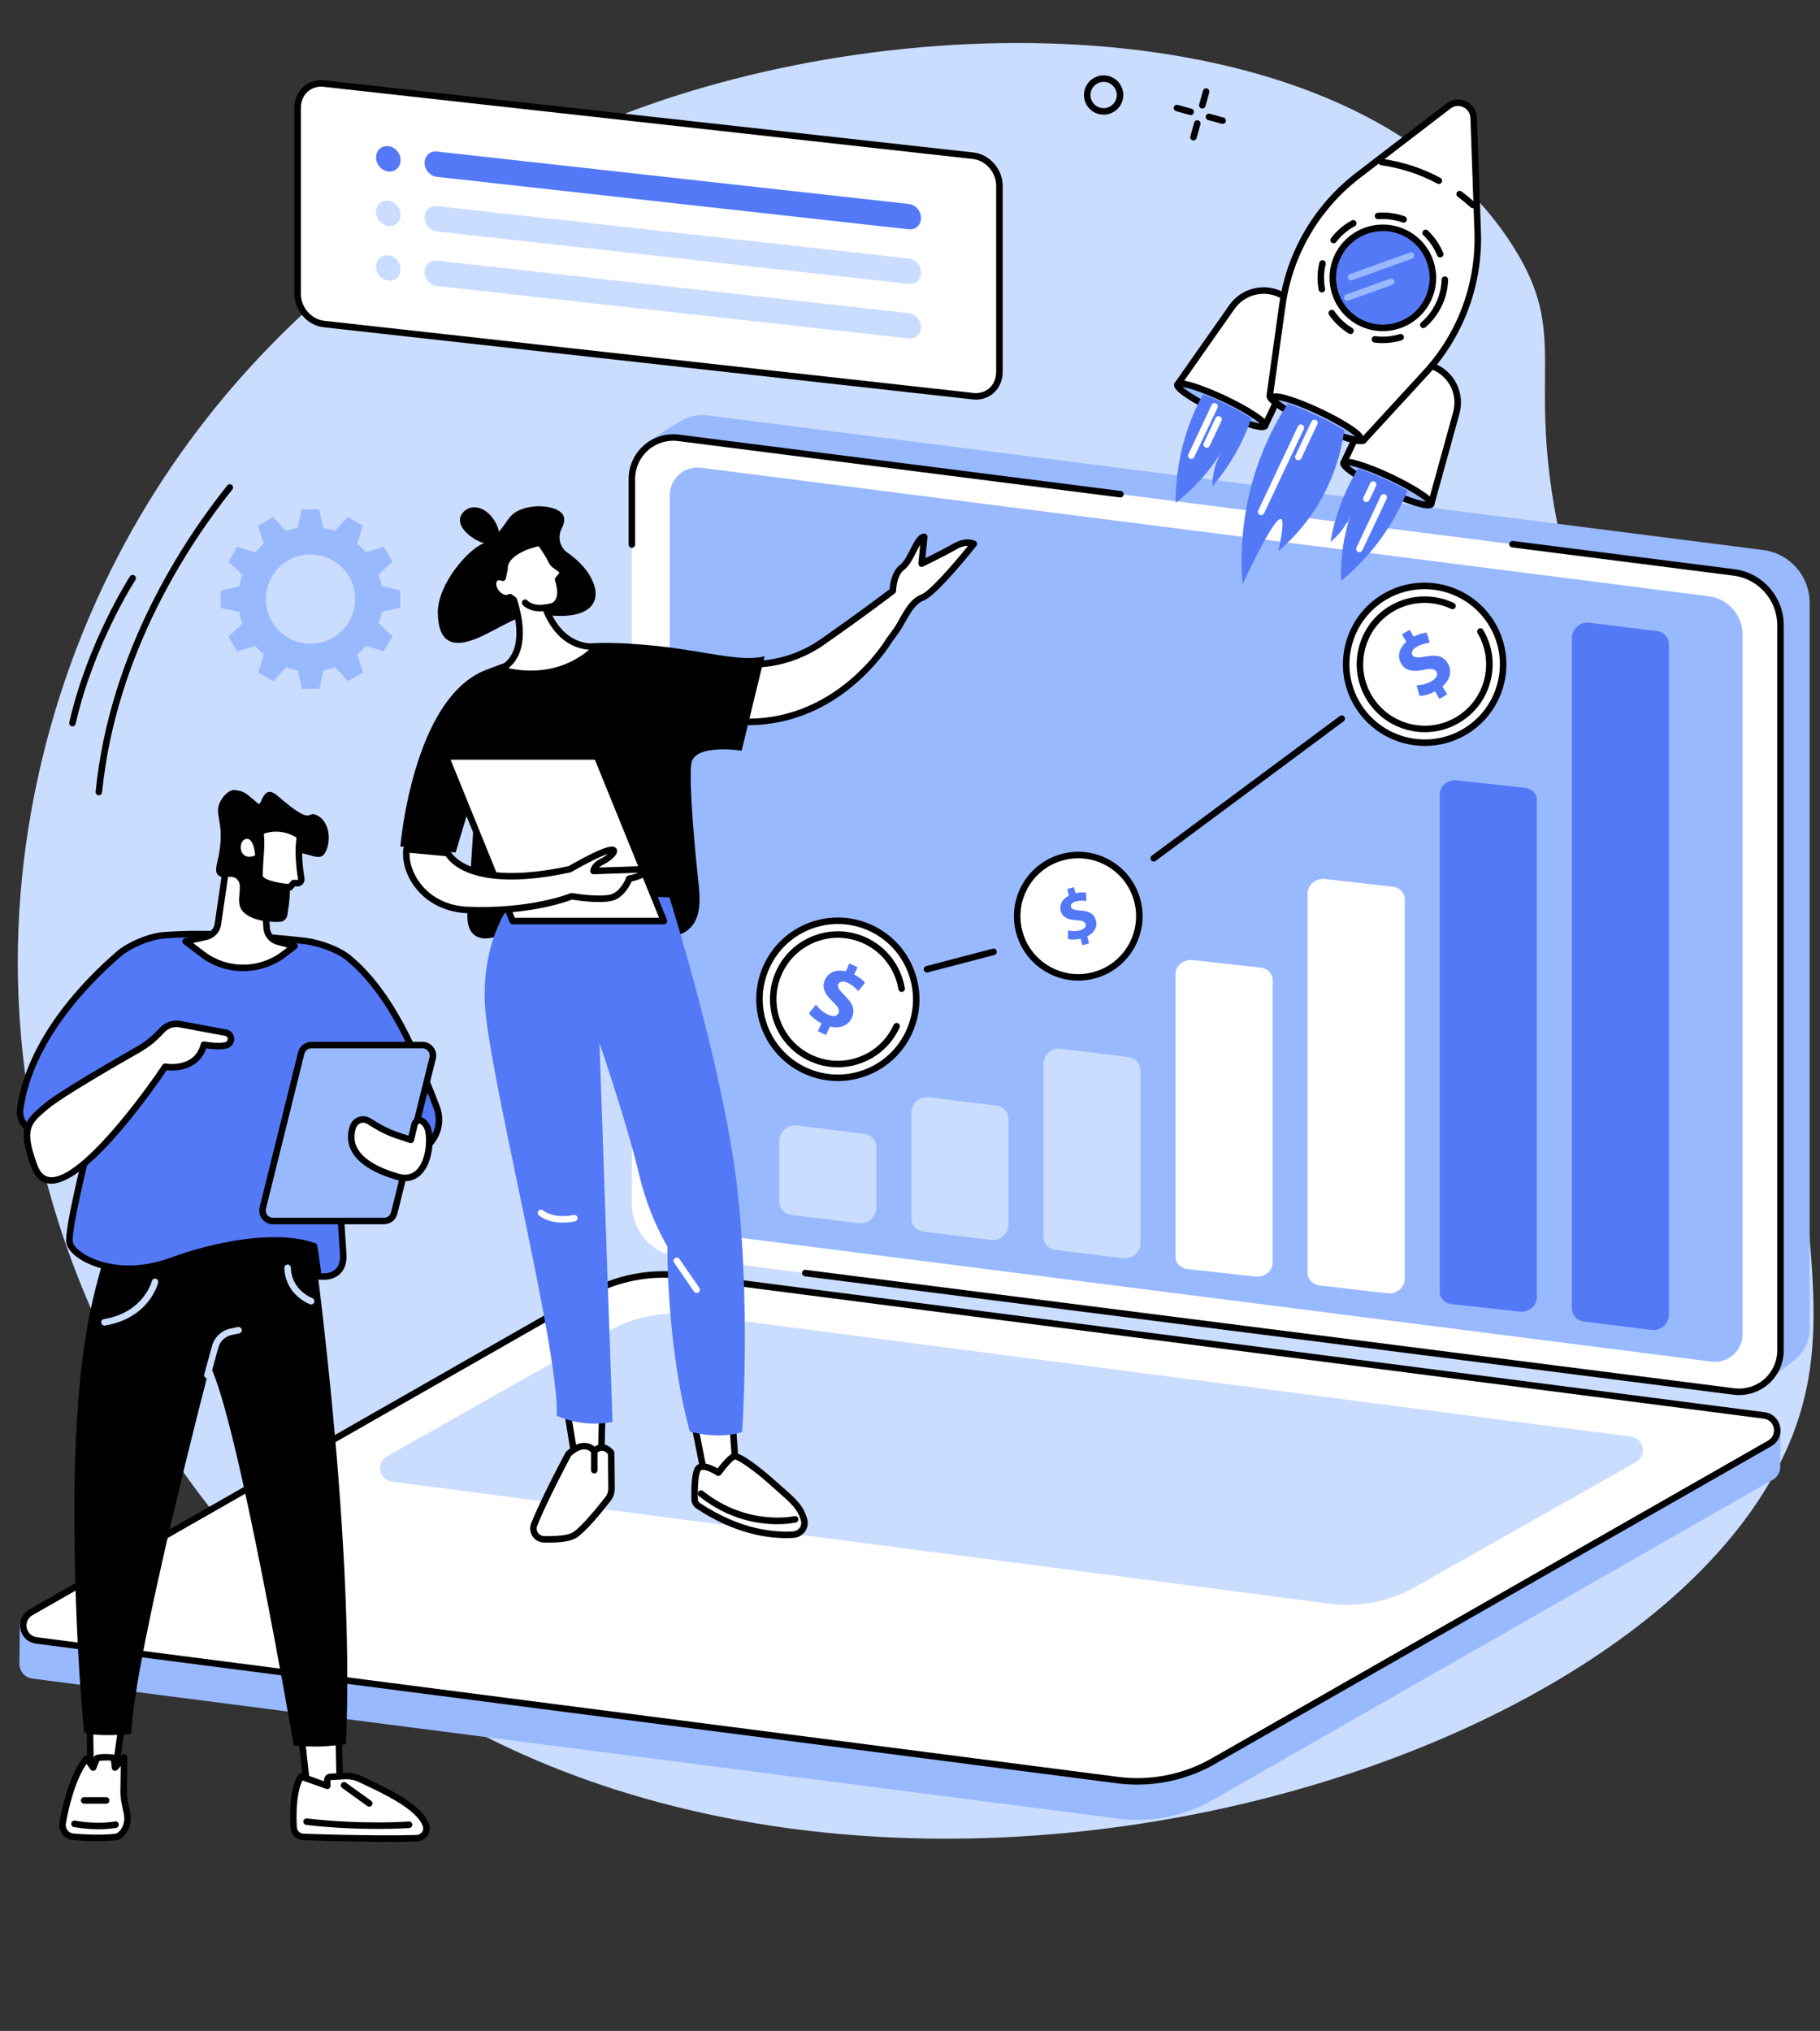 <?xml version="1.0" encoding="UTF-8"?><svg xmlns="http://www.w3.org/2000/svg" xmlns:xlink="http://www.w3.org/1999/xlink" height="2069.9" preserveAspectRatio="xMidYMid meet" version="1.0" viewBox="316.7 290.4 1854.8 2069.9" width="1854.8" zoomAndPan="magnify"><rect x="316.7" y="290.4" width="1854.8" height="2069.9" fill="#333333" stroke="none"/><g><g id="change1_1"><path d="M 414.891 902.711 C 375.289 990.488 316.664 1158.555 340.227 1367.586 C 370.457 1635.762 520.121 1847.203 665.699 1966.012 C 1148.785 2360.258 2033.117 2105.57 2150.227 1734.184 C 2171.484 1666.812 2165.504 1601.832 2158.16 1521.875 C 2134.789 1267.555 2011.645 1191.965 1928.828 921.934 C 1853.457 676.188 1927.758 648.535 1857.281 539.285 C 1704.41 302.297 1263.117 290.355 959.465 403.969 C 842.832 447.621 559.812 581.488 414.891 902.711" fill="#caddff"/></g><g id="change2_1"><path d="M 655.949 940.375 C 634.195 952.965 606.352 945.539 593.762 923.781 C 581.168 902.02 588.598 874.184 610.355 861.594 C 632.105 848.992 659.953 856.43 672.543 878.18 C 685.133 899.938 677.707 927.781 655.949 940.375 Z M 716.738 862.816 L 707.879 847.512 L 689.449 853.277 C 686.766 850.094 683.855 847.18 680.746 844.555 L 686.457 826.137 L 671.137 817.309 L 658.051 831.52 C 654.184 830.129 650.207 829.07 646.164 828.344 L 641.895 809.512 L 624.215 809.531 L 619.992 828.344 C 615.984 829.07 612.012 830.148 608.102 831.57 L 594.988 817.395 L 579.688 826.25 L 585.445 844.68 C 582.27 847.363 579.352 850.281 576.73 853.391 L 558.309 847.676 L 549.484 862.996 L 563.691 876.082 C 562.305 879.953 561.246 883.922 560.52 887.969 L 541.684 892.242 L 541.703 909.914 L 560.52 914.145 C 561.246 918.148 562.324 922.121 563.738 926.031 L 549.566 939.148 L 558.422 954.445 L 576.855 948.691 C 579.539 951.863 582.445 954.777 585.559 957.402 L 579.848 975.82 L 595.168 984.648 L 608.254 970.438 C 612.121 971.828 616.098 972.887 620.141 973.613 L 624.41 992.445 L 642.09 992.426 L 646.312 973.613 C 650.32 972.887 654.293 971.809 658.203 970.387 L 671.316 984.566 L 686.617 975.707 L 680.859 957.277 C 684.035 954.594 686.949 951.688 689.574 948.578 L 707.996 954.281 L 716.82 938.961 L 702.613 925.875 C 704 922.016 705.059 918.035 705.785 913.988 L 724.621 909.727 L 724.602 892.043 L 705.785 887.812 C 705.059 883.809 703.98 879.836 702.562 875.926 L 716.738 862.816" fill="#99b9ff"/></g><g id="change3_1"><path d="M 417.449 1100.953 C 417.34 1100.953 417.23 1100.953 417.117 1100.945 C 415.297 1100.766 413.969 1099.133 414.148 1097.32 C 428.395 953.715 504.324 840.098 548.316 785.16 C 549.461 783.727 551.551 783.496 552.977 784.645 C 554.406 785.781 554.637 787.875 553.492 789.297 C 509.957 843.668 434.82 956.074 420.746 1097.973 C 420.574 1099.691 419.133 1100.953 417.449 1100.953" fill="inherit"/></g><g id="change3_2"><path d="M 390.57 1030.641 C 390.324 1030.641 390.078 1030.621 389.832 1030.559 C 388.047 1030.16 386.926 1028.379 387.332 1026.59 C 405.918 944.809 448.676 878.551 449.105 877.891 C 450.102 876.359 452.156 875.922 453.691 876.922 C 455.227 877.922 455.66 879.969 454.66 881.512 C 454.234 882.16 412.113 947.469 393.801 1028.059 C 393.449 1029.602 392.082 1030.641 390.57 1030.641" fill="inherit"/></g><g id="change3_3"><path d="M 1441.418 373.848 C 1435.551 373.848 1430.152 377.75 1428.516 383.672 C 1427.559 387.117 1428.004 390.73 1429.773 393.848 C 1431.527 396.965 1434.398 399.207 1437.855 400.148 C 1444.969 402.125 1452.367 397.934 1454.332 390.809 C 1456.297 383.699 1452.105 376.297 1444.992 374.332 C 1443.801 374.004 1442.598 373.848 1441.418 373.848 Z M 1441.457 407.273 C 1439.664 407.273 1437.867 407.039 1436.086 406.539 C 1425.438 403.594 1419.176 392.551 1422.125 381.902 C 1425.059 371.254 1436.113 364.992 1446.762 367.941 C 1451.91 369.367 1456.207 372.723 1458.84 377.371 C 1461.484 382.02 1462.152 387.43 1460.723 392.578 C 1459.297 397.738 1455.957 402.023 1451.293 404.668 C 1448.242 406.398 1444.875 407.273 1441.457 407.273" fill="inherit"/></g><g id="change3_4"><path d="M 1542.016 400.973 C 1541.73 400.973 1541.43 400.934 1541.145 400.855 C 1539.375 400.359 1538.336 398.539 1538.816 396.77 L 1542.691 382.801 C 1543.172 381.031 1545.008 380.004 1546.762 380.488 C 1548.531 380.98 1549.574 382.801 1549.078 384.57 L 1545.215 398.539 C 1544.812 400.008 1543.473 400.973 1542.016 400.973" fill="inherit"/></g><g id="change3_5"><path d="M 1533.016 433.535 C 1532.723 433.535 1532.426 433.496 1532.133 433.418 C 1530.363 432.934 1529.328 431.102 1529.812 429.332 L 1533.684 415.363 C 1534.168 413.594 1536 412.559 1537.754 413.043 C 1539.535 413.543 1540.559 415.363 1540.07 417.129 L 1536.203 431.102 C 1535.793 432.574 1534.461 433.535 1533.016 433.535" fill="inherit"/></g><g id="change3_6"><path d="M 1530.156 407.703 C 1529.871 407.703 1529.574 407.664 1529.277 407.574 L 1515.305 403.719 C 1513.535 403.227 1512.504 401.395 1512.992 399.641 C 1513.484 397.871 1515.305 396.828 1517.07 397.316 L 1531.047 401.188 C 1532.812 401.68 1533.844 403.5 1533.355 405.266 C 1532.953 406.738 1531.613 407.703 1530.156 407.703" fill="inherit"/></g><g id="change3_7"><path d="M 1562.719 416.699 C 1562.422 416.699 1562.125 416.66 1561.832 416.582 L 1547.852 412.715 C 1546.094 412.227 1545.051 410.402 1545.539 408.641 C 1546.027 406.867 1547.867 405.84 1549.625 406.328 L 1563.605 410.195 C 1565.363 410.684 1566.406 412.508 1565.902 414.27 C 1565.504 415.734 1564.168 416.699 1562.719 416.699" fill="inherit"/></g><g id="change4_1"><path d="M 1308.461 449.109 C 1323.238 450.75 1335.227 464.445 1335.227 479.684 L 1335.227 669.566 C 1335.227 684.816 1323.238 695.836 1308.461 694.195 L 646.789 620.641 C 632.012 619 620.035 605.316 620.035 590.082 L 620.035 400.195 C 620.035 384.949 632.012 373.926 646.789 375.57 L 1308.461 449.109" fill="#fff"/></g><g id="change3_8"><path d="M 643.891 378.723 C 638.773 378.723 634.027 380.484 630.32 383.801 C 625.824 387.824 623.348 393.648 623.348 400.191 L 623.348 590.082 C 623.348 603.648 634.027 615.887 647.156 617.348 L 1308.84 690.898 C 1314.91 691.578 1320.617 689.812 1324.941 685.961 C 1329.434 681.938 1331.914 676.113 1331.914 669.57 L 1331.914 479.68 C 1331.914 466.102 1321.23 453.863 1308.105 452.414 L 646.422 378.867 C 645.57 378.773 644.727 378.723 643.891 378.723 Z M 1311.398 697.676 C 1310.301 697.676 1309.203 697.609 1308.105 697.492 L 646.422 623.945 C 630.043 622.117 616.719 606.93 616.719 590.082 L 616.719 400.191 C 616.719 391.73 619.977 384.156 625.895 378.867 C 631.633 373.734 639.18 371.383 647.156 372.27 L 1308.84 445.82 C 1325.215 447.633 1338.547 462.836 1338.547 479.68 L 1338.547 669.57 C 1338.547 678.02 1335.281 685.594 1329.367 690.898 C 1324.418 695.324 1318.137 697.676 1311.398 697.676" fill="inherit"/></g><g id="change5_1"><path d="M 1242.824 524.09 L 761.918 470.648 C 755.004 469.879 749.395 463.473 749.395 456.332 C 749.395 449.207 755.004 444.047 761.918 444.816 L 1242.824 498.273 C 1249.742 499.043 1255.344 505.438 1255.344 512.574 C 1255.344 519.703 1249.742 524.859 1242.824 524.09" fill="#5479f7"/></g><g id="change5_2"><path d="M 724.953 453.629 C 724.953 460.762 719.348 465.922 712.434 465.152 C 705.516 464.379 699.91 457.98 699.91 450.848 C 699.91 443.715 705.516 438.555 712.434 439.328 C 719.348 440.098 724.953 446.496 724.953 453.629" fill="#5479f7"/></g><g id="change1_2"><path d="M 1242.824 579.73 L 761.918 526.273 C 755 525.512 749.395 519.105 749.395 511.965 C 749.395 504.836 755 499.68 761.918 500.453 L 1242.824 553.898 C 1249.746 554.672 1255.34 561.078 1255.34 568.207 C 1255.34 575.336 1249.746 580.504 1242.824 579.73" fill="#caddff"/></g><g id="change1_3"><path d="M 724.953 509.262 C 724.953 516.398 719.348 521.555 712.434 520.781 C 705.516 520.016 699.91 513.605 699.91 506.48 C 699.91 499.344 705.516 494.188 712.434 494.949 C 719.348 495.727 724.953 502.125 724.953 509.262" fill="#caddff"/></g><g id="change1_4"><path d="M 1242.824 635.355 L 761.914 581.906 C 755 581.141 749.395 574.734 749.395 567.602 C 749.395 560.465 755 555.312 761.914 556.074 L 1242.824 609.535 C 1249.742 610.301 1255.336 616.707 1255.336 623.84 C 1255.336 630.965 1249.742 636.129 1242.824 635.355" fill="#caddff"/></g><g id="change1_5"><path d="M 724.953 564.895 C 724.953 572.023 719.348 577.18 712.434 576.414 C 705.516 575.648 699.91 569.238 699.91 562.105 C 699.91 554.977 705.516 549.82 712.434 550.586 C 719.348 551.352 724.953 557.762 724.953 564.895" fill="#caddff"/></g><g id="change2_2"><path d="M 2116.672 1698.59 L 1037.77 1548.551 C 1010.68 1545.09 990.379 1522.039 990.379 1494.73 L 975.578 742.188 C 975.578 742.188 1000.172 724.465 1014.109 717.66 C 1021.211 714.215 1029.371 712.691 1037.871 713.777 L 2113.559 850.965 C 2140.656 854.41 2160.941 877.465 2160.941 904.777 L 2160.941 1643.91 C 2160.941 1657.129 2154.895 1668.789 2145.547 1676.48 C 2136.945 1683.559 2116.672 1698.59 2116.672 1698.59" fill="#99b9ff"/></g><g id="change4_2"><path d="M 2083.738 1708.59 L 1008.047 1571.414 C 980.961 1567.953 960.66 1544.902 960.66 1517.59 L 960.66 778.453 C 960.66 753.062 982.957 733.422 1008.148 736.641 L 2083.84 873.824 C 2110.918 877.273 2131.227 900.324 2131.227 927.641 L 2131.227 1666.773 C 2131.227 1692.172 2108.918 1711.801 2083.738 1708.59" fill="#fff"/></g><g id="change2_3"><path d="M 2060.871 1678.121 L 1033.758 1547.133 C 1014.059 1544.621 999.297 1527.863 999.297 1508.004 L 999.297 795.035 C 999.297 778.078 1014.188 764.957 1031.016 767.113 L 2058.125 898.102 C 2077.832 900.602 2092.594 917.371 2092.594 937.23 L 2092.594 1650.191 C 2092.594 1667.152 2077.703 1680.273 2060.871 1678.121" fill="#99b9ff"/></g><g id="change3_9"><path d="M 2089.07 1712.238 C 2087.156 1712.238 2085.246 1712.121 2083.32 1711.879 L 1136.949 1591.191 C 1135.129 1590.949 1133.848 1589.289 1134.078 1587.48 C 1134.309 1585.66 1135.98 1584.379 1137.789 1584.609 L 2084.16 1705.301 C 2095.227 1706.711 2106.367 1703.289 2114.738 1695.922 C 2123.105 1688.551 2127.926 1677.918 2127.926 1666.77 L 2127.926 927.637 C 2127.926 902.059 2108.793 880.348 2083.426 877.102 L 1857.727 848.328 C 1855.906 848.094 1854.621 846.43 1854.844 844.609 C 1855.082 842.805 1856.746 841.508 1858.566 841.742 L 2084.266 870.527 C 2112.93 874.18 2134.551 898.734 2134.551 927.637 L 2134.551 1666.77 C 2134.551 1679.828 2128.918 1692.262 2119.125 1700.891 C 2110.781 1708.25 2100.07 1712.238 2089.07 1712.238" fill="inherit"/></g><g id="change3_10"><path d="M 960.664 848.727 C 958.832 848.727 957.352 847.254 957.352 845.418 L 957.352 778.453 C 957.352 765.402 962.969 752.957 972.77 744.332 C 982.574 735.699 995.633 731.695 1008.57 733.344 L 1458.973 790.785 C 1460.793 791.016 1462.074 792.676 1461.836 794.496 C 1461.609 796.309 1459.926 797.566 1458.125 797.359 L 1007.742 739.93 C 996.668 738.508 985.523 741.934 977.152 749.301 C 968.781 756.68 963.98 767.301 963.98 778.453 L 963.98 845.418 C 963.98 847.254 962.496 848.727 960.664 848.727" fill="inherit"/></g><g id="change2_4"><path d="M 1456.195 2143.891 L 349.887 2001.219 C 341.227 2000.109 336.344 1992.859 336.453 1985.609 C 336.531 1980.609 336.938 1945.391 336.938 1945.391 L 921.895 1610.98 C 951.203 1594.238 989.121 1587.777 1022.602 1592.07 L 2114.934 1732.98 C 2121.512 1733.82 2127.148 1738.09 2129.75 1744.188 L 2131.504 1748.301 C 2131.504 1748.301 2130.574 1777.668 2130.953 1784.527 C 2131.242 1789.891 2128.836 1795.43 2123.211 1798.641 L 1552.938 2124.699 C 1523.633 2141.441 1489.66 2148.172 1456.195 2143.891" fill="#99b9ff"/></g><g id="change4_3"><path d="M 1456.18 2104.699 L 353.84 1962.301 C 339.207 1960.422 335.359 1941.012 348.168 1933.703 L 915.379 1609.742 C 944.688 1593.004 978.652 1586.262 1012.125 1590.555 L 2114.477 1732.953 C 2129.105 1734.832 2132.953 1754.23 2120.141 1761.551 L 1552.934 2085.512 C 1523.621 2102.25 1489.652 2108.992 1456.18 2104.699" fill="#fff"/></g><g id="change3_11"><path d="M 1456.605 2101.41 C 1489.168 2105.582 1522.789 2098.91 1551.285 2082.629 L 2118.5 1758.672 C 2124.062 1755.5 2125.172 1749.973 2124.348 1745.859 C 2123.539 1741.742 2120.398 1737.051 2114.055 1736.242 L 1011.707 1593.84 C 979.156 1589.684 945.527 1596.34 917.027 1612.621 L 349.812 1936.578 C 344.258 1939.75 343.148 1945.281 343.965 1949.391 C 344.781 1953.512 347.914 1958.191 354.262 1959.012 Z M 1475.668 2109.25 C 1469.02 2109.25 1462.363 2108.832 1455.754 2107.992 L 353.414 1965.578 C 345.312 1964.551 339.051 1958.699 337.461 1950.68 C 335.871 1942.672 339.43 1934.871 346.523 1930.82 L 913.738 1606.859 C 943.484 1589.871 978.578 1582.91 1012.551 1587.262 L 2114.902 1729.672 C 2123 1730.699 2129.27 1736.551 2130.852 1744.57 C 2132.449 1752.582 2128.891 1760.383 2121.785 1764.43 L 1554.582 2088.391 C 1530.613 2102.07 1503.191 2109.25 1475.668 2109.25" fill="inherit"/></g><g id="change1_6"><path d="M 1672.012 1924.871 L 716.137 1800.488 C 702.922 1798.797 699.445 1781.27 711.016 1774.66 L 935.77 1647.59 C 962.242 1632.469 992.918 1626.391 1023.152 1630.258 L 1979.035 1754.641 C 1992.258 1756.34 1995.723 1773.867 1984.152 1780.469 L 1759.406 1907.539 C 1732.938 1922.66 1702.254 1928.75 1672.012 1924.871" fill="#caddff"/></g><g id="change5_3"><path d="M 2000.086 1645.816 L 1930.734 1637.277 C 1923.691 1636.418 1918.582 1630.527 1918.582 1623.289 L 1918.582 940.867 C 1918.582 931.512 1926.961 923.934 1936.059 925.051 L 2005.41 933.59 C 2012.453 934.457 2017.566 940.348 2017.566 947.578 L 2017.566 1630.008 C 2017.566 1639.359 2009.184 1646.938 2000.086 1645.816" fill="#5479f7"/></g><g id="change5_4"><path d="M 1865.465 1627.16 L 1796.109 1619.578 C 1789.074 1618.809 1783.957 1613.586 1783.957 1607.168 L 1783.957 1099.762 C 1783.957 1091.453 1792.332 1084.73 1801.434 1085.715 L 1870.781 1093.301 C 1877.824 1094.066 1882.945 1099.297 1882.945 1105.723 L 1882.945 1613.129 C 1882.945 1621.43 1874.566 1628.16 1865.465 1627.16" fill="#5479f7"/></g><g id="change4_4"><path d="M 1730.828 1608.488 L 1661.496 1600.527 C 1654.438 1599.73 1649.32 1594.238 1649.32 1587.5 L 1649.32 1200.953 C 1649.32 1192.246 1657.711 1185.188 1666.816 1186.227 L 1736.16 1194.176 C 1743.207 1194.992 1748.32 1200.48 1748.32 1207.219 L 1748.32 1593.758 C 1748.32 1602.469 1739.934 1609.531 1730.828 1608.488" fill="#fff"/></g><g id="change4_5"><path d="M 1596.211 1591.48 L 1526.859 1583.789 C 1519.82 1583.012 1514.699 1577.699 1514.699 1571.18 L 1514.699 1283.121 C 1514.699 1274.691 1523.078 1267.859 1532.18 1268.871 L 1601.531 1276.57 C 1608.57 1277.352 1613.691 1282.648 1613.691 1289.172 L 1613.691 1577.23 C 1613.691 1585.66 1605.309 1592.488 1596.211 1591.48" fill="#fff"/></g><g id="change1_7"><path d="M 1461.578 1572.801 L 1392.238 1564.262 C 1385.191 1563.398 1380.078 1557.512 1380.078 1550.27 L 1380.078 1375.012 C 1380.078 1365.66 1388.461 1358.078 1397.559 1359.199 L 1466.91 1367.738 C 1473.949 1368.602 1479.07 1374.488 1479.07 1381.73 L 1479.07 1556.988 C 1479.07 1566.34 1470.691 1573.922 1461.578 1572.801" fill="#caddff"/></g><g id="change1_8"><path d="M 1326.961 1554.129 L 1257.609 1545.59 C 1250.57 1544.73 1245.449 1538.84 1245.449 1531.602 L 1245.449 1424.48 C 1245.449 1415.129 1253.828 1407.551 1262.93 1408.672 L 1332.281 1417.211 C 1339.328 1418.078 1344.441 1423.961 1344.441 1431.199 L 1344.441 1538.32 C 1344.441 1547.672 1336.059 1555.25 1326.961 1554.129" fill="#caddff"/></g><g id="change1_9"><path d="M 1192.34 1537.121 L 1122.988 1528.578 C 1115.949 1527.719 1110.828 1521.828 1110.828 1514.59 L 1110.828 1453.27 C 1110.828 1443.922 1119.211 1436.34 1128.309 1437.461 L 1197.66 1446 C 1204.699 1446.859 1209.82 1452.75 1209.82 1459.988 L 1209.82 1521.309 C 1209.82 1530.66 1201.441 1538.238 1192.34 1537.121" fill="#caddff"/></g><g id="change3_12"><path d="M 1492.469 1168.488 C 1491.465 1168.488 1490.461 1168.031 1489.809 1167.152 C 1488.719 1165.68 1489.02 1163.598 1490.492 1162.512 L 1682.105 1020.164 C 1683.578 1019.066 1685.648 1019.379 1686.746 1020.848 C 1687.832 1022.316 1687.531 1024.398 1686.062 1025.488 L 1494.457 1167.836 C 1493.855 1168.281 1493.164 1168.488 1492.469 1168.488" fill="inherit"/></g><g id="change3_13"><path d="M 1261.41 1281.551 C 1259.941 1281.551 1258.59 1280.57 1258.211 1279.078 C 1257.738 1277.301 1258.801 1275.488 1260.57 1275.031 L 1328.371 1257.301 C 1330.141 1256.828 1331.961 1257.898 1332.422 1259.672 C 1332.879 1261.441 1331.82 1263.25 1330.051 1263.719 L 1262.25 1281.441 C 1261.969 1281.52 1261.691 1281.551 1261.41 1281.551" fill="inherit"/></g><g id="change4_6"><path d="M 1475.551 1207.488 C 1484.762 1240.648 1465.379 1275.012 1432.262 1284.219 C 1399.141 1293.441 1364.82 1274.02 1355.609 1240.859 C 1346.391 1207.691 1365.77 1173.34 1398.891 1164.121 C 1432.012 1154.91 1466.328 1174.32 1475.551 1207.488" fill="#fff"/></g><g id="change3_14"><path d="M 1415.648 1165.141 C 1410.352 1165.141 1405.02 1165.859 1399.781 1167.32 C 1368.469 1176.02 1350.09 1208.621 1358.801 1239.969 C 1363.02 1255.16 1372.891 1267.789 1386.602 1275.539 C 1400.309 1283.301 1416.211 1285.25 1431.371 1281.031 C 1462.68 1272.32 1481.059 1239.719 1472.352 1208.371 C 1468.129 1193.191 1458.262 1180.551 1444.551 1172.801 C 1435.578 1167.719 1425.672 1165.141 1415.648 1165.141 Z M 1415.5 1289.84 C 1404.34 1289.84 1393.32 1286.961 1383.34 1281.32 C 1368.09 1272.691 1357.109 1258.641 1352.41 1241.738 C 1342.719 1206.871 1363.18 1170.621 1398 1160.93 C 1414.879 1156.238 1432.57 1158.398 1447.82 1167.031 C 1463.059 1175.648 1474.051 1189.711 1478.738 1206.602 C 1488.43 1241.469 1467.98 1277.73 1433.148 1287.422 C 1427.32 1289.039 1421.391 1289.84 1415.5 1289.84" fill="inherit"/></g><g id="change5_5"><path d="M 1419.809 1253.801 L 1417.961 1247.141 C 1413.211 1248.238 1408.309 1248.238 1405.219 1247.441 L 1405.051 1238.66 C 1408.43 1239.449 1412.969 1239.77 1417.52 1238.512 C 1421.512 1237.398 1423.82 1235.09 1423.039 1232.289 C 1422.301 1229.629 1419.59 1228.57 1413.922 1228.262 C 1405.73 1227.82 1399.648 1225.73 1397.762 1218.93 C 1396.039 1212.77 1399.039 1206.719 1406.121 1203.172 L 1404.27 1196.512 L 1411.129 1194.602 L 1412.84 1200.77 C 1417.59 1199.672 1421.02 1199.781 1423.641 1200.262 L 1423.809 1208.738 C 1421.77 1208.48 1418.109 1207.762 1413.07 1209.16 C 1408.52 1210.43 1407.59 1212.801 1408.141 1214.762 C 1408.781 1217.078 1411.641 1217.871 1418.211 1218.449 C 1427.359 1219.078 1431.789 1222 1433.539 1228.309 C 1435.281 1234.551 1432.352 1241.102 1424.691 1244.738 L 1426.672 1251.891 L 1419.809 1253.801" fill="#5479f7"/></g><g id="change4_7"><path d="M 1243.211 1342.141 C 1224.852 1382.309 1177.441 1399.969 1137.32 1381.59 C 1097.199 1363.199 1079.559 1315.73 1097.922 1275.559 C 1116.289 1235.391 1163.699 1217.73 1203.82 1236.109 C 1243.941 1254.5 1261.57 1301.969 1243.211 1342.141" fill="#fff"/></g><g id="change3_15"><path d="M 1170.609 1232.129 C 1161.602 1232.129 1152.57 1233.738 1143.871 1236.98 C 1124.699 1244.121 1109.449 1258.309 1100.941 1276.941 C 1083.359 1315.379 1100.301 1360.98 1138.699 1378.57 C 1157.301 1387.102 1178.102 1387.859 1197.262 1380.719 C 1216.43 1373.578 1231.68 1359.391 1240.191 1340.762 C 1257.77 1302.32 1240.828 1256.719 1202.441 1239.129 C 1192.281 1234.469 1181.461 1232.129 1170.609 1232.129 Z M 1170.52 1392.199 C 1158.73 1392.199 1146.98 1389.66 1135.93 1384.602 C 1094.219 1365.48 1075.809 1315.949 1094.91 1274.18 C 1104.16 1253.941 1120.719 1238.531 1141.551 1230.77 C 1162.391 1223.012 1184.988 1223.84 1205.199 1233.102 C 1246.91 1252.219 1265.32 1301.75 1246.23 1343.52 C 1236.98 1363.762 1220.41 1379.172 1199.578 1386.93 C 1190.129 1390.449 1180.309 1392.199 1170.52 1392.199" fill="inherit"/></g><g id="change3_16"><path d="M 1170.531 1378.172 C 1160.73 1378.172 1150.949 1376.051 1141.77 1371.84 C 1107.078 1355.941 1091.77 1314.75 1107.648 1280.02 C 1115.34 1263.191 1129.121 1250.371 1146.441 1243.922 C 1163.762 1237.469 1182.559 1238.16 1199.371 1245.859 C 1220.301 1255.449 1235.051 1274.77 1238.84 1297.539 C 1239.141 1299.34 1237.922 1301.051 1236.109 1301.352 C 1234.309 1301.641 1232.602 1300.43 1232.301 1298.621 C 1228.879 1278.031 1215.531 1260.559 1196.602 1251.879 C 1181.41 1244.922 1164.422 1244.301 1148.75 1250.129 C 1133.09 1255.969 1120.641 1267.559 1113.68 1282.781 C 1099.32 1314.191 1113.16 1351.441 1144.531 1365.809 C 1159.719 1372.781 1176.711 1373.398 1192.379 1367.57 C 1208.039 1361.73 1220.5 1350.141 1227.449 1334.922 C 1228.211 1333.262 1230.18 1332.52 1231.852 1333.289 C 1233.512 1334.051 1234.25 1336.02 1233.48 1337.68 C 1225.789 1354.512 1212.02 1367.328 1194.691 1373.781 C 1186.828 1376.711 1178.672 1378.172 1170.531 1378.172" fill="inherit"/></g><g id="change5_6"><path d="M 1150.238 1341.43 L 1153.922 1333.371 C 1148.359 1330.512 1143.551 1326.449 1141.18 1323.109 L 1148.262 1314.34 C 1150.93 1317.922 1155.121 1322 1160.629 1324.531 C 1165.461 1326.738 1169.629 1326.391 1171.18 1322.988 C 1172.648 1319.77 1170.871 1316.488 1165.57 1311.488 C 1157.891 1304.27 1153.641 1297.191 1157.41 1288.949 C 1160.82 1281.48 1168.762 1278.031 1178.648 1280.41 L 1182.328 1272.34 L 1190.641 1276.148 L 1187.23 1283.621 C 1192.789 1286.48 1196.059 1289.422 1198.238 1292.059 L 1191.398 1300.531 C 1189.621 1298.578 1186.609 1294.84 1180.512 1292.039 C 1174.988 1289.52 1172.129 1291.078 1171.039 1293.461 C 1169.762 1296.262 1171.91 1299.398 1177.879 1305.422 C 1186.34 1313.609 1188.27 1320.148 1184.781 1327.789 C 1181.328 1335.352 1173.031 1339.352 1162.512 1336.578 L 1158.551 1345.238 L 1150.238 1341.43" fill="#5479f7"/></g><g id="change4_8"><path d="M 1837.5 926.973 C 1859.91 965.035 1847.223 1014.012 1809.168 1036.363 C 1771.113 1058.707 1722.105 1045.984 1699.695 1007.906 C 1677.285 969.84 1689.977 920.867 1728.027 898.512 C 1766.082 876.172 1815.09 888.906 1837.5 926.973" fill="#fff"/></g><g id="change3_17"><path d="M 1768.367 890.848 C 1755.203 890.848 1741.867 894.238 1729.715 901.371 C 1712.066 911.738 1699.535 928.352 1694.406 948.152 C 1689.273 967.953 1692.164 988.582 1702.551 1006.23 C 1723.992 1042.656 1771.078 1054.898 1807.492 1033.496 C 1825.129 1023.141 1837.668 1006.527 1842.801 986.727 C 1847.934 966.93 1845.031 946.297 1834.641 928.648 C 1820.359 904.379 1794.676 890.848 1768.367 890.848 Z M 1768.836 1050.656 C 1740.238 1050.656 1712.359 1035.953 1696.84 1009.59 C 1685.551 990.414 1682.398 968.008 1687.988 946.492 C 1693.551 924.973 1707.184 906.914 1726.355 895.66 C 1765.91 872.414 1817.059 885.703 1840.363 925.293 C 1851.641 944.465 1854.793 966.871 1849.219 988.391 C 1843.641 1009.906 1830.02 1027.953 1810.859 1039.219 C 1797.648 1046.98 1783.152 1050.656 1768.836 1050.656" fill="inherit"/></g><g id="change3_18"><path d="M 1768.793 1036.648 C 1745.016 1036.648 1721.828 1024.43 1708.922 1002.496 C 1699.527 986.543 1696.922 967.891 1701.562 949.984 C 1706.203 932.113 1717.523 917.109 1733.457 907.75 C 1753.312 896.086 1777.609 895.059 1798.441 905.004 C 1800.09 905.785 1800.789 907.77 1800 909.418 C 1799.207 911.078 1797.234 911.777 1795.586 910.988 C 1776.742 901.992 1754.77 902.93 1736.82 913.461 C 1722.426 921.93 1712.184 935.488 1707.984 951.656 C 1703.785 967.844 1706.145 984.703 1714.637 999.129 C 1732.156 1028.902 1770.621 1038.895 1800.371 1021.418 C 1814.777 1012.949 1825.027 999.379 1829.219 983.199 C 1833.406 967.02 1831.035 950.164 1822.555 935.746 C 1821.629 934.168 1822.16 932.145 1823.73 931.211 C 1825.312 930.285 1827.344 930.805 1828.27 932.383 C 1837.66 948.336 1840.27 966.965 1835.641 984.859 C 1831 1002.754 1819.664 1017.77 1803.734 1027.129 C 1792.75 1033.574 1780.703 1036.648 1768.793 1036.648" fill="inherit"/></g><g id="change5_7"><path d="M 1783.672 1002.766 L 1779.172 995.117 C 1773.641 998.047 1767.559 999.668 1763.457 999.691 L 1760.328 988.855 C 1764.801 988.723 1770.531 987.633 1775.758 984.559 C 1780.352 981.867 1782.438 978.254 1780.551 975.035 C 1778.742 971.98 1775.039 971.562 1767.898 973.039 C 1757.582 975.199 1749.352 974.629 1744.754 966.824 C 1740.586 959.75 1742.309 951.262 1749.922 944.516 L 1745.414 936.879 L 1753.305 932.25 L 1757.473 939.324 C 1762.996 936.406 1767.293 935.402 1770.699 935.137 L 1773.719 945.598 C 1771.105 945.938 1766.324 946.258 1760.523 949.664 C 1755.301 952.727 1754.926 955.98 1756.262 958.227 C 1757.812 960.883 1761.629 960.918 1769.992 959.484 C 1781.543 957.234 1788.012 959.395 1792.266 966.637 C 1796.488 973.801 1795.023 982.883 1786.723 989.926 L 1791.551 998.137 L 1783.672 1002.766" fill="#5479f7"/></g><g id="change4_9"><path d="M 1065.309 966.145 C 1065.309 966.145 1110.395 975.633 1154.539 944.848 C 1198.676 914.062 1226.586 892.582 1226.586 892.582 C 1226.586 892.582 1226.664 875.648 1236.109 868.57 C 1245.566 861.48 1251.176 837.367 1258.582 837.531 L 1255.93 864.879 C 1255.93 864.879 1278.352 853.984 1289.836 847.344 C 1301.312 840.691 1309.164 844.641 1309.164 844.641 C 1309.164 844.641 1269.434 894.844 1256.633 899.508 C 1243.832 904.16 1237.09 923.438 1229.961 933.238 C 1222.82 943.043 1222.82 943.043 1222.82 943.043 C 1222.82 943.043 1169.992 1034.355 1065.309 1025.539 L 1065.309 966.145" fill="#fff"/></g><g id="change3_19"><path d="M 1068.633 1022.457 C 1167.938 1029.008 1219.445 942.262 1219.957 941.375 C 1220.016 941.281 1220.078 941.18 1220.152 941.086 L 1227.285 931.285 C 1229.215 928.641 1231.168 925.145 1233.254 921.445 C 1238.852 911.461 1245.211 900.125 1255.5 896.387 C 1263.645 893.422 1287.305 866.516 1303.215 846.77 C 1300.438 846.75 1296.367 847.383 1291.504 850.203 C 1280.047 856.824 1258.312 867.402 1257.391 867.852 C 1256.309 868.375 1255.031 868.273 1254.039 867.586 C 1253.059 866.902 1252.516 865.738 1252.641 864.551 L 1254.477 845.562 C 1252.957 848.117 1251.434 851.133 1250.43 853.105 C 1246.863 860.148 1243.164 867.422 1238.105 871.215 C 1231.441 876.211 1229.93 888.344 1229.91 892.594 C 1229.898 893.617 1229.418 894.578 1228.613 895.211 C 1228.328 895.426 1200.141 917.09 1156.441 947.566 C 1118.75 973.84 1080.844 971.633 1068.633 970.027 Z M 1079.293 1029.445 C 1074.641 1029.445 1069.902 1029.254 1065.027 1028.844 C 1063.32 1028.699 1062 1027.258 1062 1025.543 L 1062 966.137 C 1062 965.145 1062.449 964.195 1063.215 963.57 C 1064.004 962.938 1065.016 962.691 1065.984 962.895 C 1066.426 962.977 1110.277 971.664 1152.641 942.121 C 1191.098 915.301 1217.484 895.355 1223.34 890.887 C 1223.637 886.125 1225.262 872.562 1234.133 865.91 C 1237.953 863.051 1241.438 856.172 1244.523 850.102 C 1248.879 841.508 1252.668 834.188 1258.66 834.211 C 1259.59 834.23 1260.457 834.637 1261.07 835.324 C 1261.684 836.02 1261.98 836.93 1261.887 837.848 L 1259.812 859.27 C 1267.152 855.641 1280.344 849.008 1288.184 844.461 C 1301.059 837.008 1310.277 841.477 1310.656 841.668 C 1311.547 842.121 1312.199 842.938 1312.414 843.918 C 1312.629 844.891 1312.395 845.91 1311.77 846.688 C 1307.652 851.898 1271.066 897.777 1257.77 902.609 C 1249.789 905.523 1244.074 915.711 1239.027 924.695 C 1236.848 928.566 1234.797 932.227 1232.648 935.191 L 1225.598 944.867 C 1223.062 949.098 1173.457 1029.445 1079.293 1029.445" fill="inherit"/></g><g id="change3_20"><path d="M 1095.898 959.262 L 1072.52 1055.469 C 1072.52 1055.469 1023.691 1047.809 1021.18 1068.988 C 1018.672 1090.16 1025.078 1158.129 1027.75 1182.551 C 1030.422 1206.98 1034.781 1236.93 1003.891 1244.691 C 972.996 1252.441 860.363 1228.852 830.855 1241.84 C 801.352 1254.84 790.875 1240.762 793.316 1217.859 C 795.762 1194.961 801.711 1090.219 801.711 1090.219 L 781.051 1159.27 L 724.707 1153.148 C 724.707 1153.148 737.156 1002.051 811.957 973.172 C 886.758 944.281 919.695 942.988 975.574 947.75 C 1031.461 952.512 1070.379 965.898 1095.898 959.262" fill="inherit"/></g><g id="change3_21"><path d="M 889.254 828.75 C 884.719 837.426 886.969 848.074 895 853.668 C 903.836 859.828 913.852 868.766 919.586 880.34 C 931.484 904.352 917.305 920.312 880.883 917.918 C 844.461 915.531 843.312 921.262 810.355 937.555 C 777.398 953.852 763.555 944.84 762.895 915.418 C 762.23 885.996 794.121 849.961 809.203 844.406 C 810.543 843.918 812.914 842.449 816.105 840.211 C 828.805 831.301 831.781 822.094 837.406 816.277 C 851.395 801.852 885.926 804.359 890.93 816.082 C 892.32 819.332 891.984 823.531 889.254 828.75" fill="inherit"/></g><g id="change3_22"><path d="M 813.461 812.73 C 823.121 820.77 828.617 835.715 823.379 842.008 C 818.145 848.312 804.156 843.578 794.496 835.539 C 784.836 827.512 783.152 819.211 788.391 812.918 C 793.625 806.617 803.797 804.703 813.461 812.73" fill="inherit"/></g><g id="change4_10"><path d="M 821.516 879.762 C 823.484 878.207 826.262 878.137 829.062 879.227 C 829.82 874.48 830.855 870.508 830.855 870.508 C 829.906 850.598 865.824 843.66 865.824 843.66 L 867.215 843.66 C 872.34 850.445 876.133 856.668 878.922 862.355 C 879.672 863.902 880.758 865.254 882.145 866.258 L 888.145 870.617 C 890.199 872.113 890.551 875.039 888.914 876.98 L 885.469 881.055 C 893.457 905.961 878.684 908.57 878.684 908.57 C 876.547 909.109 874.477 909.465 872.453 909.711 C 877.367 923.012 889.977 947.145 917.281 949.422 C 920.184 949.664 921.426 953.211 919.219 955.102 C 907.727 965 879.223 983.676 835.078 974.855 C 831.887 974.227 830.945 970.172 833.477 968.129 C 842.254 961.055 853.391 943.477 840.348 901.812 C 838.848 900.84 837.508 899.875 836.383 898.988 C 832.762 901.57 826.66 899.609 822.574 894.457 C 818.398 889.184 817.926 882.609 821.516 879.762" fill="#fff"/></g><g id="change3_23"><path d="M 836.379 895.68 C 837.102 895.68 837.824 895.922 838.426 896.391 C 839.531 897.258 840.824 898.172 842.152 899.039 C 842.801 899.465 843.277 900.098 843.508 900.832 C 857.32 944.93 844.453 963.543 835.555 970.711 C 835.484 970.77 835.273 970.941 835.355 971.27 C 835.426 971.555 835.629 971.594 835.727 971.617 C 877.566 979.977 904.641 963.285 917.055 952.594 C 888.102 950.316 874.738 925.461 869.344 910.859 C 868.992 909.902 869.094 908.844 869.625 907.977 C 870.156 907.113 871.055 906.543 872.062 906.422 C 874.137 906.176 876.035 905.832 877.867 905.363 C 877.945 905.34 878.02 905.332 878.102 905.32 C 878.168 905.301 881 904.668 882.848 901.492 C 885.246 897.359 885.059 890.648 882.309 882.066 C 881.957 880.977 882.195 879.797 882.934 878.918 L 886.379 874.836 C 886.637 874.543 886.641 874.207 886.621 874.031 C 886.598 873.859 886.516 873.543 886.191 873.309 L 880.195 868.953 C 878.418 867.656 876.949 865.887 875.938 863.82 C 873.297 858.422 869.832 852.805 865.629 847.09 C 855.906 849.156 833.52 856.805 834.164 870.355 C 834.18 870.691 834.145 871.027 834.059 871.355 C 834.051 871.395 833.055 875.242 832.332 879.742 C 832.176 880.742 831.578 881.605 830.711 882.105 C 829.844 882.605 828.797 882.688 827.863 882.32 C 827.008 881.984 824.883 881.332 823.57 882.371 C 821.73 883.828 822.023 888.43 825.172 892.398 C 828.309 896.359 832.578 897.633 834.457 896.301 C 835.031 895.891 835.707 895.68 836.379 895.68 Z M 857.434 980.453 C 850.285 980.453 842.613 979.75 834.426 978.113 C 831.691 977.57 829.578 975.555 828.914 972.848 C 828.246 970.117 829.195 967.32 831.395 965.547 C 838.906 959.5 849.617 943.461 837.527 903.926 C 837.012 903.578 836.508 903.223 836.023 902.879 C 831.016 904.617 824.43 902.145 819.973 896.512 C 814.582 889.711 814.352 881.211 819.453 877.168 C 819.453 877.168 819.453 877.168 819.457 877.168 C 821.363 875.66 823.793 875.031 826.406 875.223 C 826.867 872.859 827.312 870.996 827.523 870.164 C 827.031 848.039 863.625 840.719 865.195 840.41 C 865.402 840.371 865.609 840.352 865.82 840.352 L 867.211 840.352 C 868.25 840.352 869.227 840.84 869.855 841.664 C 874.797 848.211 878.848 854.676 881.895 860.906 C 882.43 862.008 883.191 862.922 884.094 863.586 L 890.09 867.941 C 891.812 869.195 892.949 871.129 893.203 873.238 C 893.457 875.344 892.816 877.492 891.445 879.121 L 889.164 881.82 C 892.039 891.676 891.801 899.488 888.449 905.047 C 885.254 910.34 880.445 911.602 879.406 911.816 C 878.637 912.012 877.855 912.184 877.062 912.348 C 882.68 925.574 894.605 944.207 917.555 946.121 C 920.238 946.344 922.508 948.137 923.336 950.68 C 924.16 953.215 923.41 955.875 921.379 957.625 C 912.543 965.23 890.684 980.453 857.434 980.453" fill="inherit"/></g><g id="change3_24"><path d="M 866.996 913.449 C 854.75 913.449 849.516 907.059 849.266 906.738 C 848.129 905.309 848.367 903.219 849.801 902.078 C 851.223 900.961 853.285 901.18 854.434 902.59 C 854.691 902.891 859.547 908.328 871.957 906.422 C 873.77 906.18 875.461 907.398 875.734 909.211 C 876.008 911.02 874.766 912.711 872.953 912.98 C 870.809 913.309 868.824 913.449 866.996 913.449" fill="inherit"/></g><g id="change4_11"><path d="M 930.672 1725.059 L 928.887 1791.43 L 905.445 1793.961 L 893.848 1722.539 L 930.672 1725.059" fill="#fff"/></g><g id="change3_25"><path d="M 897.789 1726.129 L 908.215 1790.328 L 925.648 1788.441 L 927.27 1728.148 Z M 905.441 1797.27 C 903.836 1797.27 902.438 1796.109 902.172 1794.488 L 890.574 1723.07 C 890.414 1722.07 890.715 1721.051 891.398 1720.301 C 892.078 1719.551 893.078 1719.148 894.074 1719.23 L 930.895 1721.75 C 932.668 1721.871 934.031 1723.371 933.984 1725.148 L 932.199 1791.512 C 932.156 1793.172 930.891 1794.539 929.242 1794.719 L 905.801 1797.25 C 905.68 1797.27 905.562 1797.27 905.441 1797.27" fill="inherit"/></g><g id="change4_12"><path d="M 1063.68 1746.852 L 1067.422 1799.711 L 1036.449 1802.238 L 1025.391 1746.852 L 1063.68 1746.852" fill="#fff"/></g><g id="change3_26"><path d="M 1029.43 1750.16 L 1039.121 1798.699 L 1063.879 1796.672 L 1060.59 1750.16 Z M 1036.441 1805.559 C 1034.879 1805.559 1033.512 1804.449 1033.191 1802.891 L 1022.141 1747.5 C 1021.941 1746.52 1022.191 1745.512 1022.82 1744.738 C 1023.449 1743.98 1024.391 1743.531 1025.391 1743.531 L 1063.68 1743.531 C 1065.422 1743.531 1066.871 1744.879 1066.988 1746.609 L 1070.73 1799.48 C 1070.859 1801.289 1069.5 1802.859 1067.691 1803.012 L 1036.719 1805.551 C 1036.621 1805.551 1036.531 1805.559 1036.441 1805.559" fill="inherit"/></g><g id="change4_13"><path d="M 1028.172 1825.012 C 1026.02 1823.578 1024.711 1821.172 1024.641 1818.59 C 1024.441 1810.84 1024.422 1794.32 1027.539 1788.109 C 1031.699 1779.871 1048.82 1791.352 1048.82 1791.352 C 1048.82 1791.352 1058.84 1777.461 1064.711 1774.539 C 1067.75 1773.031 1085.531 1784.859 1103.449 1800.988 C 1123.078 1818.672 1131.949 1824.309 1136.18 1839.551 C 1138.172 1846.699 1132.91 1853.891 1125.512 1854.422 C 1107.469 1855.711 1071.078 1853.551 1028.172 1825.012" fill="#fff"/></g><g id="change3_27"><path d="M 1065.359 1777.719 Z M 1033.012 1788.441 C 1032.559 1788.441 1032.148 1788.488 1031.781 1788.578 C 1031.148 1788.75 1030.789 1789.031 1030.512 1789.602 C 1028.539 1793.5 1027.59 1804.309 1027.961 1818.512 C 1028 1820.031 1028.762 1821.422 1030 1822.25 C 1072.141 1850.281 1107.77 1852.359 1125.27 1851.121 C 1127.871 1850.93 1130.219 1849.602 1131.73 1847.449 C 1133.191 1845.379 1133.648 1842.82 1132.988 1840.43 C 1129.691 1828.551 1123.449 1823.07 1109.781 1811.039 C 1107.18 1808.762 1104.34 1806.262 1101.23 1803.461 C 1083.52 1787.52 1069.18 1778.57 1065.699 1777.781 C 1061.84 1780.102 1055.039 1788.391 1051.512 1793.289 C 1050.461 1794.738 1048.461 1795.102 1046.98 1794.102 C 1043.191 1791.57 1036.789 1788.441 1033.012 1788.441 Z M 1117.578 1858.012 C 1097.512 1858.012 1064.371 1853.078 1026.328 1827.77 C 1023.289 1825.75 1021.422 1822.352 1021.328 1818.68 C 1021.039 1807.57 1021.371 1793 1024.578 1786.621 C 1025.719 1784.352 1027.629 1782.82 1030.102 1782.172 C 1035.84 1780.66 1043.801 1784.531 1047.98 1786.941 C 1051.309 1782.578 1058.238 1774.059 1063.238 1771.57 C 1071.18 1767.629 1104.262 1797.262 1105.66 1798.531 C 1108.75 1801.309 1111.578 1803.789 1114.16 1806.059 C 1127.949 1818.191 1135.551 1824.879 1139.379 1838.66 C 1140.57 1842.969 1139.762 1847.57 1137.148 1851.27 C 1134.488 1855.051 1130.328 1857.398 1125.75 1857.73 C 1123.34 1857.898 1120.609 1858.012 1117.578 1858.012" fill="inherit"/></g><g id="change3_28"><path d="M 1108.621 1843.852 C 1089.629 1843.852 1059.16 1839.238 1029.102 1815.262 C 1027.672 1814.121 1027.441 1812.031 1028.578 1810.602 C 1029.719 1809.172 1031.801 1808.941 1033.238 1810.078 C 1078.422 1846.129 1125.82 1835.719 1126.289 1835.609 C 1128.07 1835.191 1129.859 1836.309 1130.27 1838.09 C 1130.691 1839.871 1129.578 1841.648 1127.801 1842.07 C 1127.039 1842.25 1119.82 1843.852 1108.621 1843.852" fill="inherit"/></g><g id="change4_14"><path d="M 939.93 1807.559 L 939.586 1771.23 C 939.586 1771.23 932.301 1760.211 922.312 1769.16 C 922.312 1769.16 913.074 1756.211 895.934 1772.359 C 895.934 1772.359 871.809 1817.32 861.133 1844.07 C 858.273 1851.23 863.383 1859.07 871.09 1859.25 C 882.16 1859.512 896.477 1858.922 902.715 1854.699 C 912.461 1848.109 929.145 1827.328 936.418 1817.969 C 938.734 1815 939.965 1811.34 939.93 1807.559" fill="#fff"/></g><g id="change3_29"><path d="M 898.598 1774.41 C 895.973 1779.328 874.105 1820.512 864.211 1845.301 C 863.246 1847.711 863.516 1850.328 864.941 1852.488 C 866.352 1854.629 868.617 1855.879 871.164 1855.941 C 886.008 1856.289 896.547 1854.871 900.855 1851.961 C 910.289 1845.578 927.039 1824.641 933.801 1815.941 C 935.645 1813.57 936.641 1810.609 936.613 1807.602 L 936.281 1772.371 C 935.371 1771.301 933.375 1769.32 930.855 1769.012 C 928.867 1768.762 926.738 1769.648 924.523 1771.629 C 923.82 1772.262 922.891 1772.551 921.945 1772.461 C 921.008 1772.359 920.16 1771.859 919.613 1771.09 C 919.535 1770.988 917.242 1767.969 912.984 1767.602 C 908.816 1767.238 903.832 1769.59 898.598 1774.41 Z M 875.461 1862.621 C 874.023 1862.621 872.539 1862.602 871.012 1862.57 C 866.328 1862.461 861.992 1860.059 859.41 1856.148 C 856.805 1852.211 856.301 1847.23 858.055 1842.84 C 868.676 1816.23 892.77 1771.238 893.012 1770.789 C 893.18 1770.48 893.398 1770.191 893.66 1769.949 C 900.613 1763.391 907.363 1760.379 913.738 1761.012 C 917.75 1761.41 920.719 1763.199 922.602 1764.762 C 925.562 1762.82 928.617 1762.031 931.734 1762.441 C 938.125 1763.262 941.938 1768.77 942.352 1769.398 C 942.703 1769.93 942.895 1770.559 942.902 1771.191 L 943.246 1807.531 C 943.285 1812.031 941.793 1816.461 939.035 1820.012 C 930.395 1831.129 914.426 1850.781 904.57 1857.449 C 899.484 1860.879 889.703 1862.621 875.461 1862.621" fill="inherit"/></g><g id="change3_30"><path d="M 922.32 1792.07 C 920.488 1792.07 919.008 1790.578 919.004 1788.75 L 918.996 1769.172 C 918.996 1767.328 920.48 1765.852 922.309 1765.852 C 922.309 1765.852 922.312 1765.852 922.312 1765.852 C 924.141 1765.852 925.625 1767.328 925.625 1769.16 L 925.637 1788.75 C 925.637 1790.578 924.152 1792.07 922.324 1792.07 C 922.32 1792.07 922.32 1792.07 922.32 1792.07" fill="inherit"/></g><g id="change5_8"><path d="M 1073.09 1749.852 C 1073.09 1749.852 1081.922 1616.41 1067.422 1496.379 C 1052.922 1376.359 998.973 1204.961 998.973 1204.961 C 998.973 1204.961 940.934 1202.328 898.684 1208.012 C 856.438 1213.68 839.715 1207.84 839.715 1207.84 C 839.715 1207.84 808.176 1243.949 810.75 1311.852 C 813.324 1379.738 886.918 1666.129 884.129 1733.34 C 884.129 1733.34 908.879 1745.781 940.938 1739.602 L 927.652 1353.629 C 927.652 1353.629 955.145 1433.09 968.051 1487.52 C 978.57 1531.898 996.824 1560.602 996.824 1560.602 C 996.824 1560.602 996.047 1663.75 1019.719 1749.371 C 1019.719 1749.371 1047.691 1758.121 1073.09 1749.852" fill="#5479f7"/></g><g id="change4_15"><path d="M 1026.68 1608.191 C 1025.629 1608.191 1024.59 1607.691 1023.949 1606.762 L 1003.68 1577.262 C 1002.641 1575.762 1003.031 1573.691 1004.531 1572.648 C 1006.051 1571.609 1008.109 1572 1009.148 1573.512 L 1029.41 1603 C 1030.449 1604.512 1030.059 1606.57 1028.559 1607.609 C 1027.98 1608.012 1027.328 1608.191 1026.68 1608.191" fill="#fff"/></g><g id="change4_16"><path d="M 890.398 1536.48 C 883.098 1536.48 873.805 1535.051 866.039 1529.289 C 864.566 1528.199 864.258 1526.121 865.352 1524.648 C 866.441 1523.18 868.52 1522.871 869.988 1523.961 C 882.547 1533.281 900.961 1528.73 901.148 1528.68 C 902.926 1528.219 904.727 1529.301 905.18 1531.078 C 905.633 1532.852 904.559 1534.66 902.785 1535.109 C 902.359 1535.219 897.258 1536.48 890.398 1536.48" fill="#fff"/></g><g id="change4_17"><path d="M 839.133 1229.09 L 993.34 1229.09 L 925.219 1061.379 L 771.012 1061.379 L 839.133 1229.09" fill="#fff"/></g><g id="change3_31"><path d="M 841.363 1225.781 L 988.414 1225.781 L 922.984 1064.691 L 775.938 1064.691 Z M 993.34 1232.41 L 839.133 1232.41 C 837.781 1232.41 836.566 1231.59 836.062 1230.34 L 767.938 1062.621 C 767.523 1061.602 767.645 1060.441 768.262 1059.52 C 768.875 1058.609 769.906 1058.059 771.012 1058.059 L 925.219 1058.059 C 926.566 1058.059 927.781 1058.879 928.289 1060.129 L 996.41 1227.84 C 996.828 1228.871 996.707 1230.031 996.09 1230.941 C 995.477 1231.859 994.441 1232.41 993.34 1232.41" fill="inherit"/></g><g id="change4_18"><path d="M 897.363 1176.27 C 897.363 1176.27 924.23 1160.531 936.438 1157.191 C 948.648 1153.84 939.395 1164.16 930.609 1168.359 C 921.82 1172.57 921.547 1178.102 921.547 1178.102 C 921.547 1178.102 969.605 1176.551 974.992 1176.27 C 980.383 1176 972.301 1183.48 957.93 1185.879 C 957.93 1185.879 953.906 1198.039 943.512 1203.84 C 933.113 1209.648 899.25 1203.84 899.25 1203.84 C 899.25 1203.84 859.375 1220.488 793.316 1217.859 C 749.617 1216.121 728.18 1180.969 730.996 1155.941 L 773.062 1159.828 C 773.062 1159.828 790.57 1199.352 897.363 1176.27" fill="#fff"/></g><g id="change3_32"><path d="M 897.363 1176.281 L 897.387 1176.281 Z M 734.07 1159.551 C 733.785 1170.941 738.535 1183.352 747.129 1193.352 C 758.219 1206.27 774.668 1213.789 793.449 1214.539 C 858.027 1217.141 897.578 1200.949 897.973 1200.781 C 898.551 1200.539 899.188 1200.461 899.809 1200.57 C 908.906 1202.129 934.207 1205.23 941.895 1200.949 C 951.059 1195.828 954.746 1184.949 954.781 1184.84 C 955.168 1183.672 956.168 1182.809 957.383 1182.609 C 961.32 1181.949 964.562 1180.941 967.086 1179.898 C 952.137 1180.43 923.199 1181.371 921.656 1181.422 C 920.734 1181.488 919.832 1181.09 919.184 1180.43 C 918.531 1179.77 918.191 1178.859 918.238 1177.941 C 918.273 1177.172 918.906 1170.289 929.176 1165.371 C 931.836 1164.102 934.312 1162.328 936.129 1160.738 C 923.969 1164.57 899.297 1178.988 899.039 1179.141 C 898.738 1179.309 898.406 1179.441 898.062 1179.52 C 801.684 1200.34 776.02 1170.871 771.027 1162.969 Z M 807.59 1221.461 C 802.938 1221.461 798.141 1221.371 793.188 1221.172 C 772.543 1220.352 754.398 1212 742.098 1197.672 C 731.504 1185.328 726.121 1169.59 727.699 1155.57 C 727.902 1153.781 729.484 1152.441 731.301 1152.641 L 773.367 1156.531 C 774.562 1156.641 775.609 1157.391 776.094 1158.488 C 776.254 1158.828 794.48 1194.98 896.148 1173.148 C 899.898 1170.969 923.824 1157.211 935.562 1153.988 C 937.57 1153.441 943.688 1151.77 945.348 1156.219 C 947.629 1162.328 935.23 1169.828 932.043 1171.352 C 929.789 1172.43 928.242 1173.559 927.18 1174.602 C 940.094 1174.18 970.645 1173.18 974.824 1172.961 C 978.301 1172.828 979.77 1174.809 979.965 1176.59 C 980.551 1181.969 969.484 1186.898 960.352 1188.801 C 958.691 1192.711 954.07 1201.738 945.125 1206.738 C 934.688 1212.559 905.984 1208.301 899.617 1207.27 C 893.688 1209.57 860.59 1221.461 807.59 1221.461" fill="inherit"/></g><g id="change4_19"><path d="M 1642.949 600.477 L 1621.418 590.32 C 1604.004 582.109 1583.199 587.629 1572.141 603.383 L 1516.723 682.371 L 1605.875 724.422 L 1620.617 693.172 L 1642.949 600.477" fill="#fff"/></g><g id="change3_33"><path d="M 1521.688 681.051 L 1604.305 720.004 L 1617.484 692.062 L 1639.094 602.312 L 1619.996 593.316 C 1604 585.773 1585.02 590.809 1574.855 605.285 Z M 1605.887 727.723 C 1605.414 727.723 1604.93 727.629 1604.473 727.406 L 1515.301 685.367 C 1514.426 684.941 1513.766 684.164 1513.508 683.223 C 1513.258 682.266 1513.438 681.266 1514.004 680.461 L 1569.434 601.477 C 1581.445 584.348 1603.918 578.395 1622.828 587.316 L 1644.363 597.469 C 1645.781 598.141 1646.547 599.719 1646.168 601.25 L 1623.84 693.938 C 1623.793 694.16 1623.711 694.375 1623.617 694.574 L 1608.879 725.828 C 1608.324 727.027 1607.137 727.723 1605.887 727.723" fill="inherit"/></g><g id="change2_5"><path d="M 1605.879 724.406 C 1604.168 728.051 1582.816 721.594 1558.188 709.984 C 1533.574 698.375 1515.004 686.004 1516.723 682.363 C 1518.445 678.719 1539.797 685.18 1564.414 696.785 C 1589.027 708.395 1607.598 720.766 1605.879 724.406" fill="#99b9ff"/></g><g id="change3_34"><path d="M 1521.934 684.84 C 1526.586 689.023 1538.855 697.211 1559.59 706.996 C 1580.336 716.781 1594.461 721.043 1600.656 721.961 C 1596.004 717.766 1583.734 709.578 1562.988 699.805 C 1542.254 690.02 1528.117 685.758 1521.934 684.84 Z M 1605.867 724.418 L 1605.902 724.418 Z M 1602.883 728.77 C 1599.828 728.77 1595.535 727.875 1589.664 726.109 C 1580.504 723.336 1568.816 718.672 1556.77 712.988 C 1544.715 707.309 1533.688 701.258 1525.734 695.957 C 1515.27 688.988 1511.902 684.797 1513.715 680.961 C 1515.516 677.137 1520.906 677.059 1532.938 680.691 C 1542.086 683.465 1553.762 688.117 1565.82 693.801 C 1577.875 699.492 1588.891 705.531 1596.852 710.844 C 1607.309 717.809 1610.688 722.004 1608.875 725.84 C 1607.949 727.797 1606.09 728.77 1602.883 728.77" fill="inherit"/></g><g id="change5_9"><path d="M 1562.578 700.664 C 1555.559 697.348 1548.812 694.465 1542.703 692.102 C 1538.488 699.898 1534.34 708.562 1530.602 718.156 C 1517.547 751.605 1514.754 781.91 1514.688 802.926 C 1521.629 797.594 1529.316 790.949 1537.07 782.773 C 1547.773 771.484 1555.703 760.359 1561.492 750.887 C 1558.73 755.633 1555.438 762.633 1553.629 771.582 C 1552.52 777.027 1552.23 781.922 1552.297 785.945 C 1559.984 777.008 1568.59 765.484 1576.574 751.23 C 1583.477 738.918 1588.434 727.172 1592.047 716.703 C 1584.605 711.855 1574.281 706.176 1562.578 700.664" fill="#5479f7"/></g><g id="change4_20"><path d="M 1758.043 654.742 L 1779.574 664.898 C 1796.988 673.105 1805.965 692.668 1800.848 711.219 L 1775.16 804.23 L 1686 762.188 L 1700.727 730.93 L 1758.043 654.742" fill="#fff"/></g><g id="change3_35"><path d="M 1690.406 760.605 L 1773.008 799.555 L 1797.645 710.344 C 1802.352 693.293 1794.16 675.441 1778.156 667.898 L 1759.078 658.891 L 1703.586 732.652 Z M 1775.148 807.555 C 1774.672 807.555 1774.195 807.438 1773.742 807.234 L 1684.574 765.188 C 1683.781 764.812 1683.168 764.133 1682.875 763.305 C 1682.578 762.477 1682.613 761.566 1683 760.773 L 1697.734 729.523 C 1697.824 729.32 1697.949 729.125 1698.086 728.945 L 1755.391 652.754 C 1756.344 651.496 1758.031 651.074 1759.449 651.742 L 1780.98 661.895 C 1799.91 670.824 1809.609 691.945 1804.039 712.113 L 1778.359 805.113 C 1778.098 806.055 1777.43 806.84 1776.547 807.246 C 1776.102 807.449 1775.637 807.555 1775.148 807.555" fill="inherit"/></g><g id="change2_6"><path d="M 1685.98 762.195 C 1684.258 765.836 1702.836 778.207 1727.449 789.82 C 1752.074 801.43 1773.418 807.891 1775.141 804.242 C 1776.863 800.598 1758.297 788.238 1733.672 776.629 C 1709.059 765.008 1687.703 758.555 1685.98 762.195" fill="#99b9ff"/></g><g id="change3_36"><path d="M 1691.215 764.648 C 1695.863 768.84 1708.129 777.031 1728.867 786.816 C 1749.613 796.602 1763.742 800.859 1769.926 801.777 C 1765.285 797.582 1753.008 789.395 1732.273 779.621 C 1711.535 769.836 1697.406 765.578 1691.215 764.648 Z M 1772.164 808.59 C 1769.094 808.59 1764.812 807.695 1758.93 805.914 C 1749.777 803.152 1738.105 798.488 1726.035 792.812 C 1713.992 787.133 1702.973 781.07 1695.012 775.777 C 1684.551 768.809 1681.176 764.605 1682.992 760.781 C 1684.793 756.949 1690.176 756.875 1702.199 760.508 C 1711.359 763.281 1723.047 767.934 1735.09 773.625 C 1747.145 779.305 1758.176 785.352 1766.137 790.66 C 1776.586 797.617 1779.961 801.82 1778.148 805.652 C 1777.23 807.609 1775.375 808.59 1772.164 808.59" fill="inherit"/></g><g id="change5_10"><path d="M 1731.859 780.484 C 1738.883 783.805 1745.395 787.168 1751.109 790.391 C 1747.777 798.609 1743.719 807.312 1738.711 816.293 C 1721.199 847.641 1699.598 869.082 1683.418 882.512 C 1683.105 873.746 1683.363 863.605 1684.727 852.422 C 1686.641 836.973 1690.164 823.781 1693.797 813.285 C 1691.895 818.43 1688.594 825.434 1682.836 832.523 C 1679.324 836.844 1675.734 840.176 1672.598 842.688 C 1674.609 831.062 1678.012 817.098 1683.945 801.863 C 1689.047 788.715 1694.957 777.414 1700.734 767.969 C 1709.211 770.625 1720.16 774.977 1731.859 780.484" fill="#5479f7"/></g><g id="change4_21"><path d="M 1822.645 526.82 L 1818.539 410.488 C 1818.086 397.535 1803.191 390.52 1792.93 398.402 L 1700.551 469.242 C 1675.043 488.812 1654.582 514.176 1640.879 543.258 C 1631.715 562.68 1625.711 583.441 1623.109 604.754 L 1610.762 693.496 C 1608.914 697.418 1628.895 710.734 1655.398 723.223 C 1681.891 735.723 1704.875 742.672 1706.727 738.75 L 1767.355 672.777 C 1782.137 657.207 1794.34 639.359 1803.488 619.949 C 1817.207 590.867 1823.781 558.941 1822.645 526.82" fill="#fff"/></g><g id="change3_37"><path d="M 1614.051 693.949 C 1615.836 697.043 1629.465 707.316 1656.824 720.219 C 1684.168 733.121 1700.812 737.098 1704.293 736.5 L 1764.922 670.523 C 1779.52 655.137 1791.48 637.652 1800.512 618.527 C 1813.934 590.055 1820.441 558.387 1819.328 526.926 L 1815.238 410.594 C 1815.059 405.781 1812.367 401.68 1808.004 399.621 C 1803.656 397.562 1798.777 398.094 1794.945 401.02 L 1702.582 471.871 C 1677.605 491.012 1657.312 516.184 1643.883 544.656 C 1634.859 563.797 1628.984 584.141 1626.398 605.145 Z M 1703.449 743.141 C 1700.176 743.141 1695.582 742.195 1689.359 740.32 C 1679.508 737.344 1666.957 732.332 1653.988 726.211 C 1641.035 720.105 1629.18 713.605 1620.625 707.898 C 1610.195 700.949 1606.312 696.473 1607.543 692.668 L 1619.836 604.289 C 1622.488 582.641 1628.559 561.609 1637.891 541.836 C 1651.762 512.406 1672.727 486.395 1698.547 466.605 L 1790.91 395.766 C 1796.656 391.352 1804.277 390.535 1810.84 393.629 C 1817.387 396.707 1821.605 403.129 1821.867 410.363 L 1825.969 526.691 C 1827.105 559.203 1820.379 591.93 1806.504 621.348 C 1797.188 641.121 1784.828 659.188 1769.762 675.055 L 1709.418 740.719 C 1708.395 742.336 1706.492 743.141 1703.449 743.141" fill="inherit"/></g><g id="change2_7"><path d="M 1703.102 737.645 C 1701.383 741.293 1680.027 734.828 1655.402 723.223 C 1630.777 711.609 1612.211 699.242 1613.93 695.605 C 1615.648 691.957 1637 698.41 1661.637 710.023 C 1686.25 721.637 1704.82 734.008 1703.102 737.645" fill="#99b9ff"/></g><g id="change3_38"><path d="M 1619.145 698.062 C 1623.797 702.262 1636.074 710.445 1656.816 720.227 C 1677.555 730.008 1691.688 734.27 1697.859 735.191 C 1693.219 731.004 1680.941 722.812 1660.203 713.031 C 1639.461 703.25 1625.34 698.984 1619.145 698.062 Z M 1699.961 737.578 L 1699.969 737.578 Z M 1700.105 742.008 C 1697.039 742.008 1692.742 741.109 1686.879 739.332 C 1677.711 736.566 1666.031 731.914 1653.984 726.23 C 1641.938 720.547 1630.914 714.496 1622.941 709.188 C 1612.492 702.227 1609.129 698.02 1610.93 694.191 C 1612.738 690.371 1618.113 690.293 1630.148 693.922 C 1639.305 696.699 1650.984 701.352 1663.031 707.035 C 1675.09 712.719 1686.102 718.77 1694.074 724.078 C 1704.523 731.039 1707.898 735.234 1706.098 739.066 C 1705.168 741.031 1703.301 742.008 1700.105 742.008" fill="inherit"/></g><g id="change5_11"><path d="M 1686.699 728.977 C 1679.41 724.375 1669.723 719.102 1658.859 713.973 C 1647.77 708.742 1637.359 704.574 1629.086 701.883 C 1620.184 715.582 1611.137 731.977 1603.391 751.113 C 1581.164 805.984 1580.688 855.812 1582.984 885.785 C 1604.805 839.93 1617.844 817.789 1622.125 819.367 C 1624.902 820.391 1624.008 831.312 1619.453 852.105 C 1630.762 842.5 1644.328 828.797 1656.531 810.121 C 1676.223 779.984 1683.734 750.078 1686.699 728.977" fill="#5479f7"/></g><g id="change3_39"><path d="M 1817.852 502.754 C 1817.059 502.754 1816.266 502.469 1815.625 501.887 C 1811.32 497.98 1806.809 494.27 1802.246 490.844 C 1800.773 489.758 1800.477 487.68 1801.578 486.207 C 1802.664 484.738 1804.742 484.441 1806.215 485.539 C 1810.949 489.078 1815.625 492.934 1820.09 496.977 C 1821.449 498.203 1821.547 500.305 1820.309 501.664 C 1819.668 502.383 1818.754 502.754 1817.852 502.754" fill="inherit"/></g><g id="change3_40"><path d="M 1783.043 477.926 C 1782.504 477.926 1781.965 477.801 1781.461 477.523 C 1764.008 468.074 1744.773 461.766 1724.254 458.789 C 1722.445 458.523 1721.188 456.84 1721.453 455.02 C 1721.715 453.211 1723.41 451.953 1725.207 452.219 C 1746.508 455.32 1766.496 461.879 1784.629 471.691 C 1786.234 472.559 1786.84 474.57 1785.961 476.18 C 1785.355 477.297 1784.211 477.926 1783.043 477.926" fill="inherit"/></g><g id="change5_12"><path d="M 1772.102 595.332 C 1760.098 620.816 1729.695 631.738 1704.215 619.719 C 1678.73 607.703 1667.809 577.301 1679.84 551.816 C 1691.844 526.336 1722.246 515.426 1747.727 527.441 C 1773.199 539.461 1784.121 569.863 1772.102 595.332" fill="#5479f7"/></g><g id="change3_41"><path d="M 1726.051 525.883 C 1708.141 525.883 1690.953 536.008 1682.832 553.234 C 1671.621 577.02 1681.828 605.504 1705.629 616.715 C 1729.414 627.922 1757.898 617.703 1769.109 593.926 C 1780.32 570.141 1770.109 541.656 1746.312 530.434 C 1739.762 527.348 1732.844 525.883 1726.051 525.883 Z M 1725.891 627.898 C 1718.133 627.898 1710.266 626.227 1702.801 622.715 C 1675.707 609.941 1664.059 577.496 1676.84 550.402 C 1689.613 523.309 1722.059 511.66 1749.141 524.445 C 1762.266 530.629 1772.195 541.559 1777.113 555.223 C 1782.004 568.871 1781.297 583.633 1775.109 596.746 C 1765.852 616.383 1746.273 627.898 1725.891 627.898" fill="inherit"/></g><g id="change3_42"><path d="M 1747.176 517.309 C 1746.809 517.309 1746.418 517.25 1746.051 517.125 C 1738.129 514.289 1729.605 513.191 1721.328 513.824 C 1719.543 513.973 1717.918 512.613 1717.77 510.793 C 1717.621 508.961 1718.992 507.371 1720.812 507.223 C 1722.527 507.09 1724.273 507.016 1726.012 507.016 C 1733.629 507.016 1741.109 508.312 1748.289 510.879 C 1750.012 511.492 1750.918 513.387 1750.293 515.109 C 1749.816 516.465 1748.531 517.309 1747.176 517.309 Z M 1675.809 538.402 C 1675.098 538.402 1674.387 538.168 1673.777 537.719 C 1672.336 536.605 1672.055 534.527 1673.18 533.07 C 1678.875 525.613 1685.969 519.559 1694.258 515.074 C 1695.848 514.203 1697.875 514.805 1698.746 516.418 C 1699.613 518.02 1699.012 520.035 1697.398 520.906 C 1689.953 524.941 1683.57 530.395 1678.434 537.094 C 1677.789 537.949 1676.797 538.402 1675.809 538.402 Z M 1784.453 552.84 C 1783.148 552.84 1781.91 552.059 1781.387 550.789 C 1778.156 542.938 1773.438 536.004 1767.324 530.184 C 1765.992 528.914 1765.945 526.824 1767.203 525.488 C 1768.473 524.168 1770.578 524.121 1771.898 525.379 C 1778.684 531.848 1783.941 539.551 1787.523 548.258 C 1788.207 549.957 1787.402 551.898 1785.715 552.586 C 1785.297 552.758 1784.871 552.84 1784.453 552.84 Z M 1663.812 588.484 C 1662.246 588.484 1660.867 587.371 1660.559 585.781 C 1659.801 581.746 1659.422 577.625 1659.422 573.531 C 1659.422 568.32 1660.047 563.125 1661.258 558.074 C 1661.684 556.289 1663.48 555.203 1665.254 555.629 C 1667.027 556.059 1668.129 557.844 1667.699 559.629 C 1666.602 564.164 1666.051 568.848 1666.051 573.531 C 1666.051 577.223 1666.391 580.926 1667.078 584.559 C 1667.406 586.355 1666.234 588.094 1664.438 588.434 C 1664.227 588.473 1664.02 588.484 1663.812 588.484 Z M 1767.238 624.809 C 1766.297 624.809 1765.383 624.43 1764.723 623.66 C 1763.523 622.277 1763.68 620.176 1765.074 618.988 C 1771.457 613.5 1776.543 606.812 1780.164 599.121 C 1783.723 591.59 1785.641 583.594 1785.887 575.328 C 1785.934 573.492 1787.438 571.953 1789.297 572.109 C 1791.117 572.16 1792.562 573.688 1792.5 575.512 C 1792.242 584.691 1790.117 593.594 1786.168 601.957 C 1782.133 610.492 1776.496 617.914 1769.391 624.016 C 1768.77 624.551 1767.996 624.809 1767.238 624.809 Z M 1693.059 630.875 C 1692.473 630.875 1691.887 630.715 1691.348 630.398 C 1683.301 625.508 1676.527 619.098 1671.195 611.359 C 1670.156 609.855 1670.535 607.789 1672.055 606.75 C 1673.559 605.723 1675.625 606.09 1676.664 607.605 C 1681.469 614.562 1687.559 620.336 1694.781 624.723 C 1696.348 625.676 1696.836 627.719 1695.895 629.285 C 1695.273 630.312 1694.184 630.875 1693.059 630.875 Z M 1725.938 640.129 C 1723.113 640.129 1720.266 639.945 1717.477 639.578 C 1715.652 639.348 1714.371 637.684 1714.613 635.875 C 1714.848 634.055 1716.512 632.758 1718.32 633 C 1726.609 634.078 1735.145 633.367 1743.176 630.961 C 1744.938 630.434 1746.797 631.426 1747.309 633.184 C 1747.848 634.934 1746.844 636.781 1745.098 637.305 C 1738.859 639.176 1732.418 640.129 1725.938 640.129" fill="inherit"/></g><g id="change4_22"><path d="M 1601.957 815.426 C 1601.488 815.426 1601.012 815.328 1600.551 815.109 C 1598.895 814.336 1598.188 812.352 1598.973 810.703 L 1639.438 724.883 C 1640.223 723.227 1642.199 722.52 1643.844 723.293 C 1645.512 724.078 1646.223 726.051 1645.438 727.707 L 1604.957 813.527 C 1604.402 814.73 1603.211 815.426 1601.957 815.426" fill="#fff"/></g><g id="change4_23"><path d="M 1639.832 759.547 C 1639.348 759.547 1638.867 759.449 1638.418 759.23 C 1636.758 758.453 1636.059 756.473 1636.836 754.824 L 1653.27 719.973 C 1654.059 718.32 1656.023 717.609 1657.688 718.387 C 1659.34 719.176 1660.039 721.145 1659.262 722.805 L 1642.836 757.645 C 1642.258 758.848 1641.078 759.547 1639.832 759.547" fill="#fff"/></g><g id="change4_24"><path d="M 1530.746 758.188 C 1530.285 758.188 1529.797 758.078 1529.344 757.871 C 1527.691 757.086 1526.984 755.109 1527.766 753.453 L 1551.488 703.121 C 1552.281 701.465 1554.246 700.758 1555.914 701.539 C 1557.559 702.324 1558.277 704.289 1557.492 705.945 L 1533.762 756.281 C 1533.188 757.484 1532.004 758.188 1530.746 758.188" fill="#fff"/></g><g id="change4_25"><path d="M 1546.508 746.68 C 1546.023 746.68 1545.555 746.582 1545.094 746.375 C 1543.438 745.586 1542.727 743.613 1543.504 741.957 L 1555.523 716.461 C 1556.312 714.809 1558.285 714.105 1559.938 714.883 C 1561.594 715.664 1562.305 717.633 1561.527 719.289 L 1549.508 744.785 C 1548.938 745.98 1547.746 746.68 1546.508 746.68" fill="#fff"/></g><g id="change4_26"><path d="M 1709.219 802.113 C 1708.734 802.113 1708.262 802.008 1707.809 801.785 C 1706.148 801.004 1705.434 799.031 1706.215 797.375 L 1713.062 782.855 C 1713.844 781.199 1715.824 780.504 1717.473 781.273 C 1719.137 782.055 1719.844 784.027 1719.066 785.684 L 1712.219 800.203 C 1711.648 801.406 1710.453 802.113 1709.219 802.113" fill="#fff"/></g><g id="change4_27"><path d="M 1702.074 853.18 C 1701.609 853.18 1701.129 853.082 1700.676 852.859 C 1699.02 852.086 1698.305 850.109 1699.094 848.453 L 1723.883 795.863 C 1724.668 794.207 1726.645 793.508 1728.301 794.273 C 1729.957 795.059 1730.668 797.031 1729.883 798.688 L 1705.09 851.277 C 1704.52 852.477 1703.328 853.18 1702.074 853.18" fill="#fff"/></g><g id="change2_8"><path d="M 1693.531 576.191 C 1692.176 576.191 1690.895 575.352 1690.402 574 C 1689.793 572.273 1690.68 570.367 1692.414 569.758 L 1753.602 547.785 C 1755.324 547.164 1757.219 548.062 1757.84 549.785 C 1758.465 551.5 1757.566 553.402 1755.84 554.027 L 1694.656 576 C 1694.285 576.133 1693.902 576.191 1693.531 576.191" fill="#99b9ff"/></g><g id="change2_9"><path d="M 1689.746 596.961 C 1688.387 596.961 1687.109 596.121 1686.625 594.773 C 1686 593.047 1686.898 591.145 1688.625 590.531 L 1733.363 574.461 C 1735.086 573.844 1736.977 574.742 1737.605 576.457 C 1738.219 578.184 1737.332 580.086 1735.605 580.699 L 1690.855 596.77 C 1690.492 596.898 1690.113 596.961 1689.746 596.961" fill="#99b9ff"/></g><g id="change4_28"><path d="M 443.566 2029.75 L 433.887 2097.691 L 409.129 2097.781 L 407.965 2030.961 L 443.566 2029.75" fill="#fff"/></g><g id="change3_43"><path d="M 411.336 2034.172 L 412.387 2094.449 L 431.008 2094.379 L 439.727 2033.199 Z M 409.129 2101.09 C 407.32 2101.09 405.848 2099.648 405.812 2097.84 L 404.648 2031.02 C 404.617 2029.211 406.043 2027.711 407.852 2027.648 L 443.453 2026.441 C 444.414 2026.379 445.375 2026.801 446.031 2027.539 C 446.688 2028.262 446.984 2029.25 446.848 2030.219 L 437.168 2098.148 C 436.938 2099.781 435.547 2101 433.898 2101 L 409.145 2101.09 C 409.137 2101.09 409.133 2101.09 409.129 2101.09" fill="inherit"/></g><g id="change4_29"><path d="M 434.723 2162.629 C 425.012 2163.68 410.543 2164.09 391.211 2162.391 C 384.297 2161.781 379.422 2155.371 380.535 2148.52 C 383.535 2130.078 391.914 2097.559 405.117 2082.641 L 411.645 2091.93 L 415.516 2082.328 C 416.137 2081.289 432.547 2080.602 432.891 2082.551 L 433.887 2091.93 L 443.203 2081.5 L 442.691 2115.77 C 442.637 2119.559 442.992 2123.34 443.758 2127.039 L 446.203 2138.891 C 447.68 2146.031 445.855 2153.578 440.875 2158.891 C 438.926 2160.969 436.762 2162.422 434.723 2162.629" fill="#fff"/></g><g id="change3_44"><path d="M 404.949 2088.172 C 393.578 2103.93 386.379 2133.262 383.809 2149.059 C 383.41 2151.488 384.023 2153.891 385.527 2155.828 C 387 2157.719 389.121 2158.879 391.5 2159.078 C 412.039 2160.891 426.148 2160.219 434.371 2159.34 C 435.441 2159.219 436.969 2158.211 438.453 2156.621 C 442.574 2152.23 444.258 2145.852 442.957 2139.559 L 440.512 2127.711 C 439.699 2123.781 439.316 2119.738 439.375 2115.719 L 439.754 2090.34 L 436.359 2094.141 C 435.484 2095.121 434.117 2095.488 432.871 2095.09 C 431.621 2094.691 430.73 2093.59 430.59 2092.281 L 429.801 2084.84 C 426.934 2084.48 420.746 2084.629 418 2085.031 L 414.719 2093.172 C 414.266 2094.301 413.23 2095.09 412.023 2095.23 C 410.809 2095.359 409.629 2094.828 408.93 2093.84 Z M 415.922 2166.852 C 408.938 2166.852 400.617 2166.539 390.918 2165.691 C 386.684 2165.32 382.91 2163.262 380.293 2159.898 C 377.684 2156.539 376.578 2152.199 377.262 2147.988 C 378.055 2143.109 385.512 2099.789 402.637 2080.441 C 403.309 2079.68 404.277 2079.301 405.305 2079.328 C 406.316 2079.391 407.25 2079.898 407.832 2080.738 L 410.852 2085.031 L 412.438 2081.09 C 412.504 2080.93 412.582 2080.77 412.672 2080.621 C 415.039 2076.68 431.52 2078.41 431.676 2078.43 C 434.32 2078.922 435.828 2080.109 436.156 2081.98 C 436.168 2082.051 436.18 2082.129 436.188 2082.199 L 436.395 2084.148 L 440.73 2079.289 C 441.648 2078.262 443.117 2077.898 444.406 2078.41 C 445.695 2078.91 446.539 2080.16 446.52 2081.539 L 446.008 2115.82 C 445.953 2119.359 446.289 2122.91 447.004 2126.371 L 449.453 2138.219 C 451.188 2146.621 448.883 2155.199 443.293 2161.16 C 440.637 2163.988 437.797 2165.641 435.078 2165.93 C 430.48 2166.422 424.117 2166.852 415.922 2166.852" fill="inherit"/></g><g id="change3_45"><path d="M 417.02 2154.73 C 410.152 2154.73 401.645 2154.199 392.023 2152.512 C 390.219 2152.199 389.016 2150.48 389.332 2148.672 C 389.648 2146.871 391.375 2145.66 393.172 2145.98 C 416.773 2150.129 433.656 2146.852 433.824 2146.809 C 435.625 2146.449 437.367 2147.609 437.73 2149.398 C 438.094 2151.199 436.934 2152.949 435.141 2153.309 C 434.691 2153.398 427.934 2154.73 417.02 2154.73" fill="inherit"/></g><g id="change3_46"><path d="M 424.938 2128.68 L 402.477 2128.68 C 400.645 2128.68 399.16 2127.199 399.16 2125.371 C 399.16 2123.539 400.645 2122.051 402.477 2122.051 L 424.938 2122.051 C 426.77 2122.051 428.25 2123.539 428.25 2125.371 C 428.25 2127.199 426.77 2128.68 424.938 2128.68" fill="inherit"/></g><g id="change4_30"><path d="M 621.27 2035.809 L 629.98 2115 L 663.285 2121.969 L 661.258 2029.129 L 621.27 2035.809" fill="#fff"/></g><g id="change3_47"><path d="M 633.016 2112.238 L 659.879 2117.871 L 658.027 2033.031 L 624.906 2038.57 Z M 663.285 2125.281 C 663.059 2125.281 662.832 2125.262 662.605 2125.211 L 629.301 2118.238 C 627.898 2117.949 626.844 2116.781 626.688 2115.359 L 617.973 2036.18 C 617.781 2034.43 618.988 2032.828 620.723 2032.539 L 660.711 2025.859 C 661.664 2025.711 662.633 2025.961 663.375 2026.57 C 664.113 2027.191 664.555 2028.09 664.574 2029.051 L 666.602 2121.898 C 666.625 2122.91 666.184 2123.871 665.406 2124.52 C 664.805 2125.02 664.055 2125.281 663.285 2125.281" fill="inherit"/></g><g id="change4_31"><path d="M 615.895 2152.75 C 615.164 2138.879 615.145 2113.32 623.594 2101.012 L 650.238 2110.5 L 650.238 2104.801 C 650.238 2102.969 651.547 2101.461 653.215 2101.359 L 668.074 2100.512 C 673.617 2100.191 679.145 2101.34 684.211 2103.828 C 699.148 2111.18 744.598 2130.012 750.898 2151.191 C 752.758 2157.441 747.871 2163.691 741.355 2163.879 C 726.398 2164.301 690.434 2164.77 625.898 2162.57 C 620.523 2162.379 616.18 2158.121 615.895 2152.75" fill="#fff"/></g><g id="change3_48"><path d="M 619.207 2152.578 C 619.398 2156.262 622.328 2159.129 626.016 2159.25 C 689.879 2161.441 725.633 2161.012 741.262 2160.559 C 743.414 2160.5 745.461 2159.422 746.73 2157.66 C 747.934 2156 748.285 2154.039 747.719 2152.141 C 742.598 2134.922 706.648 2118.059 689.371 2109.961 C 686.801 2108.75 684.555 2107.699 682.746 2106.809 C 678.203 2104.57 673.188 2103.551 668.266 2103.82 L 653.406 2104.672 L 653.555 2110.5 C 653.555 2111.57 653.031 2112.578 652.148 2113.211 C 651.27 2113.828 650.141 2113.98 649.129 2113.621 L 625.031 2105.039 C 620.191 2114.141 618.078 2131.199 619.207 2152.578 Z M 711.543 2167.551 C 691.707 2167.551 663.672 2167.18 625.785 2165.879 C 618.637 2165.641 612.961 2160.07 612.582 2152.93 C 611.82 2138.461 611.883 2112.219 620.859 2099.129 C 621.711 2097.891 623.289 2097.379 624.707 2097.891 L 646.922 2105.801 L 646.922 2104.801 C 646.922 2101.211 649.605 2098.25 653.027 2098.051 L 667.883 2097.199 C 673.953 2096.84 680.105 2098.121 685.672 2100.859 C 687.449 2101.73 689.66 2102.762 692.188 2103.949 C 711.73 2113.121 748.105 2130.18 754.074 2150.25 C 755.223 2154.109 754.504 2158.23 752.102 2161.551 C 749.633 2164.961 745.652 2167.07 741.449 2167.191 C 735.035 2167.379 725.242 2167.551 711.543 2167.551" fill="inherit"/></g><g id="change3_49"><path d="M 701.219 2154.398 C 682.277 2154.398 656.688 2153.559 628.742 2150.32 C 626.926 2150.109 625.621 2148.469 625.832 2146.648 C 626.043 2144.828 627.691 2143.52 629.508 2143.738 C 686.16 2150.309 732.926 2146.891 733.391 2146.852 C 735.23 2146.719 736.809 2148.078 736.949 2149.898 C 737.086 2151.73 735.719 2153.32 733.895 2153.461 C 733.652 2153.48 721.102 2154.398 701.219 2154.398" fill="inherit"/></g><g id="change3_50"><path d="M 692.969 2131.73 C 692.297 2131.73 691.621 2131.531 691.035 2131.109 L 665.387 2112.66 C 663.898 2111.59 663.559 2109.52 664.629 2108.031 C 665.695 2106.551 667.77 2106.211 669.258 2107.281 L 694.906 2125.73 C 696.395 2126.789 696.73 2128.871 695.664 2130.352 C 695.016 2131.25 694 2131.73 692.969 2131.73" fill="inherit"/></g><g id="change3_51"><path d="M 631.66 1522.059 C 631.66 1522.059 679.402 1849.57 669.23 2068.16 L 654.336 2069.648 C 646.324 2070.449 638.266 2070.648 630.227 2070.25 L 616.102 2069.539 C 616.102 2069.539 559.164 1737.48 530.738 1682.328 C 530.738 1682.328 453.426 1977.629 450.449 2057.629 C 450.449 2057.629 416.082 2061.078 402.387 2056.16 C 395.031 1978.949 392.902 1899.031 392.535 1848.859 C 391.484 1705.27 405.207 1640.051 412.727 1609.109 C 419.633 1580.699 427.047 1557.609 432.461 1541.988 L 450.539 1490.422 L 631.66 1522.059" fill="inherit"/></g><g id="change1_10"><path d="M 528.059 1695.238 C 527.77 1695.238 527.473 1695.199 527.18 1695.121 C 525.414 1694.629 524.375 1692.809 524.859 1691.039 L 532.805 1662.129 C 535.281 1653.109 542.516 1646.328 551.684 1644.441 L 559.113 1642.898 C 560.902 1642.531 562.66 1643.68 563.031 1645.48 C 563.402 1647.27 562.246 1649.02 560.453 1649.391 L 553.023 1650.93 C 546.312 1652.32 541.012 1657.281 539.195 1663.891 L 531.254 1692.801 C 530.852 1694.27 529.516 1695.238 528.059 1695.238" fill="#caddff"/></g><g id="change1_11"><path d="M 423.137 1641.391 C 421.547 1641.391 420.141 1640.25 419.871 1638.621 C 419.57 1636.82 420.789 1635.109 422.594 1634.809 C 463.242 1628.039 471.363 1596.398 471.438 1596.078 C 471.871 1594.301 473.656 1593.219 475.441 1593.641 C 477.223 1594.07 478.312 1595.859 477.883 1597.641 C 477.527 1599.121 468.609 1633.859 423.684 1641.352 C 423.5 1641.379 423.316 1641.391 423.137 1641.391" fill="#caddff"/></g><g id="change1_12"><path d="M 633.809 1619.871 C 633.367 1619.871 632.918 1619.781 632.488 1619.602 C 605.875 1608.039 606.5 1583.469 606.539 1582.43 C 606.609 1580.602 608.141 1579.102 609.98 1579.238 C 611.805 1579.309 613.23 1580.84 613.164 1582.672 C 613.137 1583.57 612.801 1603.82 635.129 1613.512 C 636.809 1614.238 637.578 1616.199 636.852 1617.879 C 636.309 1619.129 635.09 1619.871 633.809 1619.871" fill="#caddff"/></g><g id="change5_13"><path d="M 627.809 1249.469 C 596.23 1245.898 528.824 1239.52 482.461 1243.762 C 468.461 1245.039 448.262 1253.59 437.617 1262.77 C 406.266 1289.828 347.113 1349.41 337.234 1420.922 C 335.789 1431.352 342.633 1441.141 352.918 1443.422 L 407.566 1455.531 C 407.566 1455.531 385.777 1541.398 387.531 1556.23 C 389.289 1571.059 434.434 1596.289 490.895 1575.59 C 534.926 1559.449 597.238 1546.621 636.801 1560.539 C 637.18 1560.672 640.965 1591.07 641.355 1591.129 C 654.055 1592.98 666.859 1588.031 666.555 1570.18 L 660.531 1477.461 L 732.957 1467.891 L 739.43 1465.738 C 759.004 1459.219 769.117 1437.629 761.57 1418.422 C 744.559 1375.121 718.887 1305 671.336 1266.281 C 661.164 1258 640.844 1250.941 627.809 1249.469" fill="#5479f7"/></g><g id="change3_52"><path d="M 732.957 1467.891 L 732.98 1467.891 Z M 644.145 1588.102 C 649.992 1588.512 654.945 1587.211 658.242 1584.309 C 661.668 1581.301 663.348 1576.559 663.242 1570.238 L 657.223 1477.672 C 657.113 1475.93 658.367 1474.398 660.102 1474.172 L 732.211 1464.648 L 738.383 1462.59 C 746.98 1459.73 753.832 1453.629 757.672 1445.422 C 761.508 1437.219 761.797 1428.07 758.488 1419.641 L 755.836 1412.871 C 739.062 1369.941 713.711 1305.07 669.242 1268.852 C 659.547 1260.949 639.797 1254.148 627.438 1252.762 C 592.82 1248.859 528 1242.93 482.762 1247.059 C 469.504 1248.27 449.82 1256.621 439.785 1265.281 C 406.84 1293.711 350.133 1351.801 340.516 1421.371 C 339.32 1430.031 345.082 1438.289 353.637 1440.18 L 408.285 1452.289 C 409.16 1452.488 409.922 1453.031 410.391 1453.789 C 410.859 1454.559 411.004 1455.48 410.781 1456.352 C 404.762 1480.07 389.445 1544.18 390.824 1555.84 C 391.152 1558.59 394.449 1563.602 402.676 1568.648 C 420.297 1579.48 452.426 1586.16 489.754 1572.48 C 534.973 1555.898 597.637 1543.25 637.902 1557.41 C 639.996 1558.148 639.996 1558.148 642.297 1574.988 C 642.902 1579.422 643.68 1585.078 644.145 1588.102 Z M 646.25 1594.809 C 644.516 1594.809 642.723 1594.68 640.879 1594.41 C 638.211 1594.031 638.211 1594.031 635.73 1575.891 C 635.098 1571.27 634.344 1565.77 633.922 1563.07 C 595.238 1550.461 535.5 1562.77 492.035 1578.711 C 452.484 1593.199 418.148 1585.941 399.203 1574.301 C 390.383 1568.879 384.93 1562.441 384.238 1556.621 C 382.605 1542.789 399.148 1475.469 403.52 1458.031 L 352.199 1446.66 C 340.301 1444.02 332.281 1432.512 333.949 1420.461 C 343.859 1348.738 401.801 1289.301 435.453 1260.262 C 446.551 1250.68 467.504 1241.801 482.16 1240.461 C 527.98 1236.27 593.312 1242.238 628.18 1246.172 C 641.422 1247.66 662.484 1254.789 673.43 1263.711 C 719.254 1301.031 744.984 1366.879 762.012 1410.461 L 764.656 1417.211 C 768.641 1427.352 768.293 1438.371 763.68 1448.23 C 759.062 1458.109 750.82 1465.441 740.477 1468.879 L 734.004 1471.039 C 733.805 1471.102 733.598 1471.148 733.391 1471.18 L 664.043 1480.34 L 669.867 1569.961 C 670.012 1578.488 667.574 1584.93 662.621 1589.289 C 658.504 1592.922 652.809 1594.809 646.25 1594.809" fill="inherit"/></g><g id="change2_10"><path d="M 594.891 1534.82 L 708.07 1534.82 C 712.984 1534.82 717.266 1531.469 718.449 1526.699 L 757.609 1368.809 C 759.281 1362.059 754.18 1355.539 747.227 1355.539 L 634.047 1355.539 C 629.133 1355.539 624.852 1358.891 623.668 1363.66 L 584.508 1521.551 C 582.836 1528.301 587.938 1534.82 594.891 1534.82" fill="#99b9ff"/></g><g id="change3_53"><path d="M 634.051 1358.852 C 630.648 1358.852 627.703 1361.16 626.887 1364.461 L 587.727 1522.352 C 587.176 1524.57 587.668 1526.871 589.074 1528.672 C 590.484 1530.48 592.605 1531.512 594.891 1531.512 L 708.07 1531.512 C 711.469 1531.512 714.414 1529.199 715.23 1525.898 L 754.391 1368.012 C 754.941 1365.789 754.449 1363.488 753.039 1361.691 C 751.633 1359.891 749.512 1358.852 747.227 1358.852 Z M 708.07 1538.141 L 594.891 1538.141 C 590.551 1538.141 586.527 1536.18 583.855 1532.762 C 581.18 1529.34 580.246 1524.969 581.289 1520.75 L 620.449 1362.859 C 622.004 1356.602 627.598 1352.219 634.051 1352.219 L 747.227 1352.219 C 751.566 1352.219 755.59 1354.18 758.262 1357.602 C 760.938 1361.02 761.871 1365.398 760.828 1369.609 L 721.668 1527.5 C 720.113 1533.762 714.523 1538.141 708.07 1538.141" fill="inherit"/></g><g id="change4_32"><path d="M 739.203 1436.238 L 735.398 1452.172 L 721.719 1447.621 C 714.176 1445.109 706.941 1441.762 700.145 1437.641 L 692.297 1432.879 C 686.434 1429.32 678.824 1432.102 676.547 1438.57 C 671.707 1452.301 672.66 1475.32 721.945 1489.77 C 749.148 1497.75 756.938 1462.898 753.414 1443.539 C 752.516 1438.59 750.082 1435.43 747.59 1433.441 C 744.605 1431.039 740.148 1432.539 739.203 1436.238" fill="#fff"/></g><g id="change3_54"><path d="M 686.734 1434.629 C 685.895 1434.629 685.051 1434.781 684.238 1435.07 C 682.098 1435.828 680.434 1437.512 679.676 1439.672 C 677.094 1446.988 677.414 1453.879 680.629 1460.148 C 686.246 1471.121 700.461 1480.02 722.879 1486.59 C 729.922 1488.66 735.852 1487.59 740.492 1483.422 C 749.41 1475.391 752.453 1456.781 750.152 1444.141 C 749.531 1440.719 747.973 1437.988 745.516 1436.02 C 744.77 1435.422 743.984 1435.602 743.684 1435.699 C 743.383 1435.801 742.66 1436.129 742.418 1437.039 L 738.621 1452.941 C 738.406 1453.852 737.82 1454.621 737.012 1455.07 C 736.195 1455.52 735.23 1455.609 734.352 1455.32 L 720.668 1450.762 C 712.91 1448.18 705.426 1444.719 698.43 1440.469 L 690.574 1435.711 C 689.398 1435 688.07 1434.629 686.734 1434.629 Z M 729.508 1494.25 C 726.793 1494.25 723.953 1493.82 721.012 1492.949 C 696.781 1485.852 681.207 1475.82 674.723 1463.172 C 670.707 1455.328 670.258 1446.441 673.422 1437.461 C 674.848 1433.41 677.977 1430.27 682.004 1428.828 C 686.008 1427.398 690.383 1427.84 694.016 1430.039 L 701.863 1434.801 C 708.441 1438.789 715.473 1442.039 722.766 1444.469 L 733.012 1447.879 L 735.977 1435.469 C 735.98 1435.449 735.984 1435.441 735.988 1435.422 C 736.715 1432.578 738.805 1430.34 741.582 1429.41 C 744.359 1428.48 747.379 1429.02 749.66 1430.852 C 753.348 1433.801 755.773 1437.98 756.676 1442.949 C 759.312 1457.461 756.094 1478.301 744.926 1488.34 C 740.574 1492.262 735.34 1494.25 729.508 1494.25" fill="inherit"/></g><g id="change4_33"><path d="M 477.457 1344.84 C 471.797 1350.629 465.355 1355.609 458.312 1359.621 C 434.555 1373.148 377.793 1405.898 363.672 1417.969 C 345.684 1433.34 337.074 1439.07 351.531 1478.609 C 375.102 1543.059 484.992 1377.609 484.992 1377.609 C 484.992 1377.609 517.266 1383.441 524.516 1355.16 C 524.516 1355.16 541.336 1358.32 548.348 1355.281 C 553.727 1352.949 553.488 1343.82 546.312 1342.82 L 499.887 1334.172 C 493.492 1333.02 486.949 1335.121 482.41 1339.77 L 477.457 1344.84" fill="#fff"/></g><g id="change3_55"><path d="M 479.828 1347.148 C 473.957 1353.172 467.27 1358.328 459.953 1362.5 C 436.281 1375.98 379.719 1408.621 365.824 1420.488 L 364.234 1421.84 C 347.629 1435.988 341.414 1441.281 354.645 1477.469 C 357.508 1485.289 361.656 1489.422 367.328 1490.102 C 367.926 1490.172 368.539 1490.199 369.164 1490.199 C 399.508 1490.211 460.762 1408.102 482.23 1375.77 C 482.965 1374.672 484.281 1374.109 485.582 1374.34 C 486.766 1374.551 514.918 1379.25 521.305 1354.34 C 521.738 1352.648 523.402 1351.57 525.129 1351.898 C 531.246 1353.051 542.609 1354.148 547.031 1352.238 C 548.434 1351.629 548.895 1350.02 548.73 1348.789 C 548.609 1347.922 548.078 1346.41 545.855 1346.102 L 499.281 1337.422 C 493.992 1336.48 488.559 1338.219 484.781 1342.078 Z M 368.941 1496.82 C 368.129 1496.82 367.332 1496.77 366.551 1496.68 C 358.27 1495.699 352.168 1490 348.418 1479.738 C 334.172 1440.781 341.203 1432.75 359.934 1416.801 L 361.52 1415.449 C 375.844 1403.211 432.836 1370.309 456.672 1356.73 C 463.449 1352.879 469.645 1348.09 475.086 1342.52 L 480.039 1337.449 C 485.352 1332.012 492.992 1329.57 500.473 1330.898 L 546.922 1339.559 C 551.348 1340.18 554.695 1343.461 555.301 1347.891 C 555.902 1352.328 553.586 1356.621 549.668 1358.32 C 543.605 1360.949 532.32 1359.719 526.859 1358.91 C 519.82 1379.609 498.789 1382.672 486.574 1381.199 C 476.32 1396.391 407.094 1496.82 368.941 1496.82" fill="inherit"/></g><g id="change4_34"><path d="M 585.039 1188.75 L 588.512 1237.09 C 589.277 1243.379 593.809 1248.559 599.938 1250.16 L 616.922 1254.578 L 605.902 1262.969 C 581.477 1281.57 547.648 1281.602 523.188 1263.051 L 505.758 1249.82 L 526.848 1245.109 C 532.91 1243.762 537.57 1238.898 538.672 1232.789 L 547.988 1168.828 L 585.039 1188.75" fill="#fff"/></g><g id="change3_56"><path d="M 513.453 1251.5 L 525.191 1260.41 C 548.375 1277.988 580.742 1277.961 603.895 1260.328 L 609.488 1256.07 L 599.102 1253.359 C 591.605 1251.41 586.156 1245.18 585.223 1237.488 L 581.863 1190.809 L 550.586 1173.988 L 541.953 1233.262 C 540.594 1240.82 534.953 1246.699 527.57 1248.352 Z M 564.496 1280.199 C 549.219 1280.199 533.941 1275.371 521.184 1265.691 L 503.75 1252.461 C 502.723 1251.68 502.242 1250.379 502.516 1249.121 C 502.789 1247.859 503.773 1246.871 505.031 1246.59 L 526.125 1241.871 C 530.898 1240.809 534.539 1237.012 535.41 1232.199 L 544.707 1168.352 C 544.863 1167.281 545.531 1166.352 546.496 1165.871 C 547.465 1165.379 548.605 1165.391 549.559 1165.91 L 586.609 1185.828 C 587.609 1186.371 588.266 1187.379 588.344 1188.52 L 591.82 1236.852 C 592.41 1241.66 595.93 1245.691 600.773 1246.949 L 617.758 1251.371 C 618.984 1251.691 619.922 1252.691 620.172 1253.93 C 620.422 1255.172 619.938 1256.449 618.93 1257.219 L 607.91 1265.609 C 595.137 1275.34 579.812 1280.199 564.496 1280.199" fill="inherit"/></g><g id="change3_57"><path d="M 639.965 1121.469 C 628.344 1115.328 637.699 1134.48 599.477 1101.398 C 584.254 1088.219 583.707 1112.809 579.75 1109.41 C 565.137 1096.82 565.645 1097.238 556.422 1095.641 C 550.316 1094.578 542.148 1103 539.723 1110.969 C 536.516 1121.5 543.516 1127.801 541.125 1152.039 C 539.445 1169.059 534.09 1177.43 538.996 1182.27 C 543.957 1187.16 552.031 1181.172 557.855 1186.109 C 565.387 1192.488 556.789 1206.691 562.352 1216.75 C 565.859 1223.102 577.379 1230.57 601.613 1229.988 C 605.543 1229.891 608.867 1227 609.508 1223.109 C 610.328 1218.129 611.332 1211.828 611.785 1205.73 C 613.953 1176.66 607.699 1167.012 613.859 1162.039 C 623.301 1154.43 639.348 1168.602 646.156 1161.922 C 653.23 1154.98 655.875 1129.891 639.965 1121.469" fill="inherit"/></g><g id="change4_35"><path d="M 582.148 1137.77 L 582.633 1145.711 C 582.859 1149.449 582.828 1153.199 582.539 1156.941 C 581.996 1163.949 581.152 1176.012 581.195 1182.801 C 581.254 1192.781 612.086 1194.719 612.086 1194.719 L 615.996 1190.371 L 619.613 1190.52 C 620.312 1190.551 621.027 1190.441 621.648 1190.109 C 623.207 1189.301 623.98 1187.629 623.715 1186.02 C 622.254 1177.211 619.703 1157.762 622.527 1142.641 C 622.527 1142.641 605.383 1128.719 582.148 1137.77" fill="#fff"/></g><g id="change3_58"><path d="M 585.609 1140.051 L 585.941 1145.512 C 586.176 1149.391 586.145 1153.32 585.844 1157.191 C 585.328 1163.852 584.469 1176.02 584.508 1182.781 C 584.531 1186.559 598.039 1190.281 610.703 1191.301 L 613.531 1188.148 C 614.191 1187.422 615.141 1187.02 616.133 1187.059 L 619.754 1187.211 C 619.977 1187.23 620.09 1187.18 620.117 1187.172 C 620.406 1187.02 620.473 1186.75 620.441 1186.559 C 618.852 1176.961 616.621 1159.051 618.91 1144.129 C 614.664 1141.359 602.035 1134.641 585.609 1140.051 Z M 612.086 1198.039 C 612.016 1198.039 611.945 1198.039 611.875 1198.031 C 603.918 1197.531 577.953 1194.949 577.879 1182.82 C 577.836 1175.82 578.711 1163.441 579.234 1156.68 C 579.512 1153.109 579.539 1149.488 579.324 1145.91 L 578.84 1137.969 C 578.754 1136.531 579.605 1135.199 580.945 1134.68 C 605.695 1125.051 623.855 1139.449 624.617 1140.059 C 625.559 1140.828 626.008 1142.051 625.785 1143.25 C 623.016 1158.078 625.699 1177.719 626.984 1185.48 C 627.492 1188.559 625.965 1191.602 623.184 1193.051 C 622.094 1193.621 620.824 1193.891 619.473 1193.828 L 617.418 1193.75 L 614.551 1196.941 C 613.918 1197.641 613.02 1198.039 612.086 1198.039" fill="inherit"/></g><g id="change4_36"><path d="M 576.734 1162.238 C 576.734 1162.238 575.598 1143.148 567.039 1145.559 C 558.48 1147.969 560.258 1168.961 576.734 1162.238" fill="#fff"/></g></g></svg>